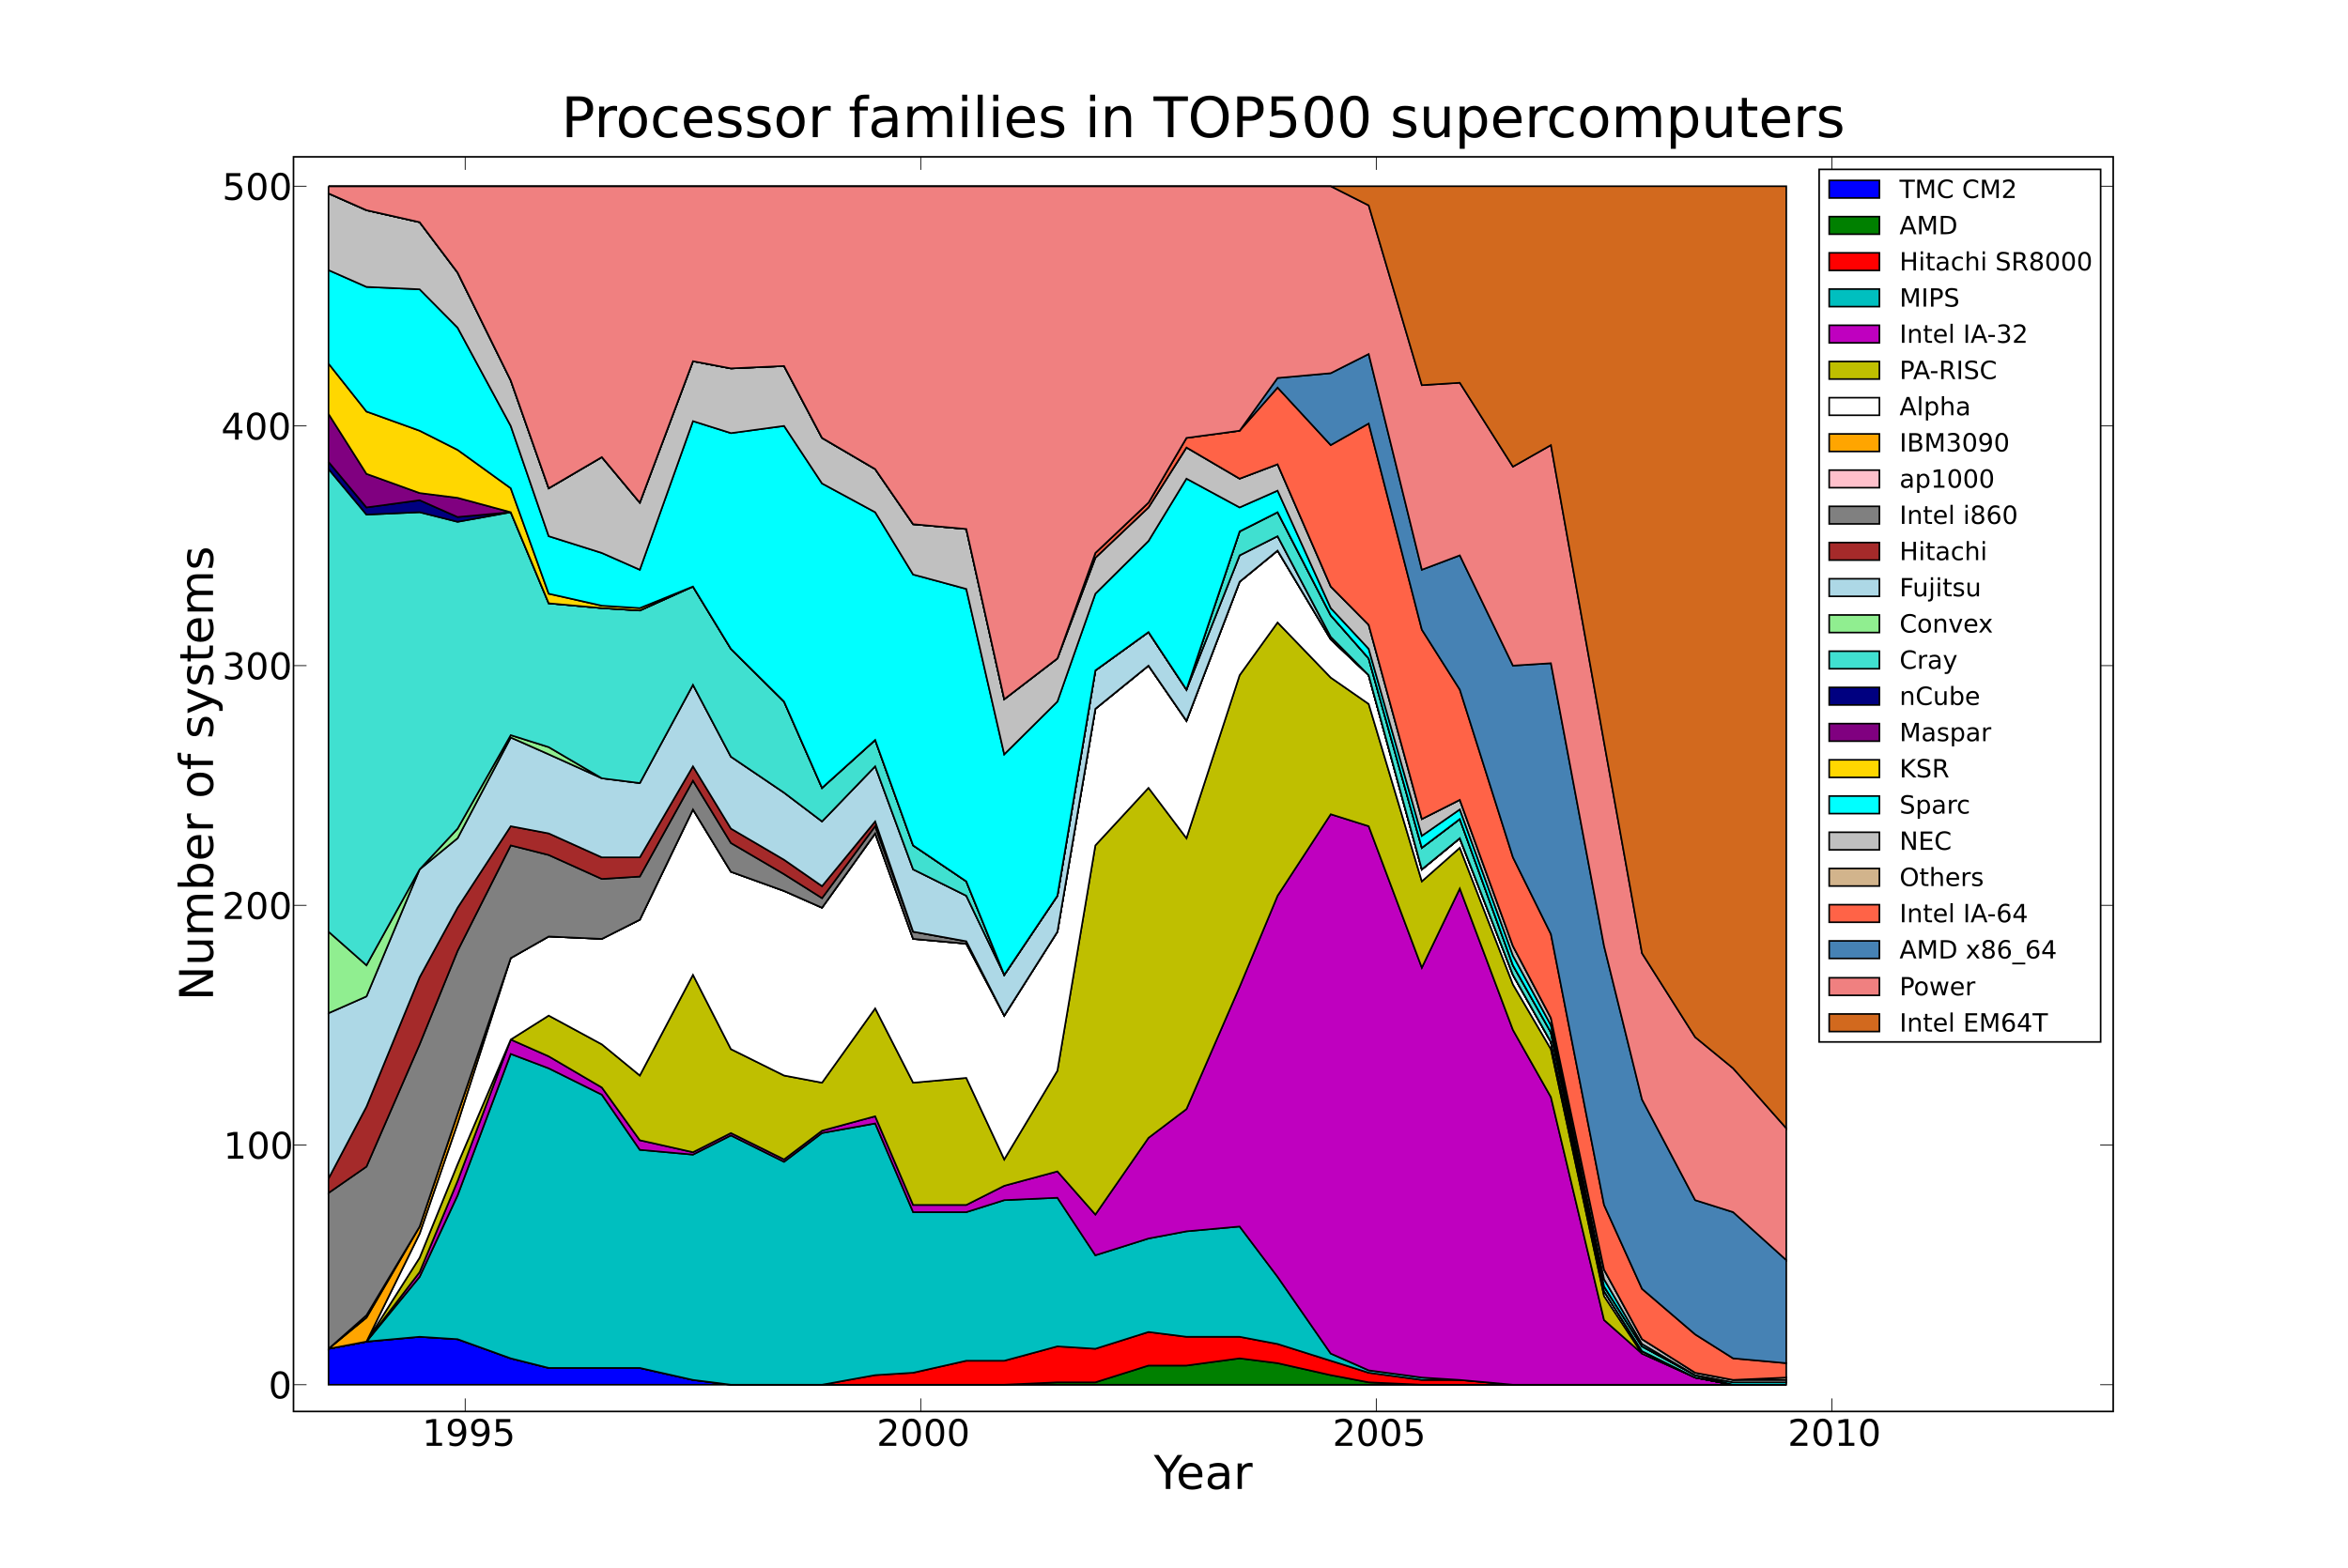 <?xml version="1.0" standalone="no"?>
<!DOCTYPE svg PUBLIC "-//W3C//DTD SVG 1.1//EN"
  "http://www.w3.org/Graphics/SVG/1.1/DTD/svg11.dtd">
<!-- Created with matplotlib (http://matplotlib.sourceforge.net/) -->
<svg width="1440pt" height="962pt" viewBox="0 0 1440 962"
   xmlns="http://www.w3.org/2000/svg"
   xmlns:xlink="http://www.w3.org/1999/xlink"
   version="1.1"
   id="svg1">
<rect x="0" y="0" width="1440" height="962" fill="#333333" stroke="none"/>
<g id="figure1">
<path style="fill: #ffffff; stroke: #ffffff; stroke-width: 1; stroke-linejoin: miter; stroke-linecap: square;  opacity: 1"  d="M0 962.1L1440 962.1L1440 0
L0 0L0 962.1"/>
<g id="axes1">
<path style="fill: #ffffff; opacity: 1"  d="M180 865.89L1296 865.89L1296 96.21
L180 96.21L180 865.89"/>
<g id="PolyCollection1">
<defs>
<path id="coll0_0_0463e1b6d5fb192606749ccb9d4fadf2" d="M201.478 -134.673L201.478 -112.616L224.76 -112.616
L257.355 -112.616L280.637 -112.616L313.232 -112.616
L336.514 -112.616L369.108 -112.616L392.39 -112.616
L424.985 -112.616L448.267 -112.616L480.862 -112.616
L504.144 -112.616L536.738 -112.616L560.02 -112.616
L592.615 -112.616L615.897 -112.616L648.492 -112.616
L671.774 -112.616L704.368 -112.616L727.65 -112.616
L760.245 -112.616L783.527 -112.616L816.122 -112.616
L839.404 -112.616L871.998 -112.616L895.28 -112.616
L927.875 -112.616L951.157 -112.616L983.752 -112.616
L1007.033 -112.616L1039.628 -112.616L1062.91 -112.616
L1095.505 -112.616L1095.505 -112.616L1095.505 -112.616
L1062.91 -112.616L1039.628 -112.616L1007.033 -112.616
L983.752 -112.616L951.157 -112.616L927.875 -112.616
L895.28 -112.616L871.998 -112.616L839.404 -112.616
L816.122 -112.616L783.527 -112.616L760.245 -112.616
L727.65 -112.616L704.368 -112.616L671.774 -112.616
L648.492 -112.616L615.897 -112.616L592.615 -112.616
L560.02 -112.616L536.738 -112.616L504.144 -112.616
L480.862 -112.616L448.267 -112.616L424.985 -115.557
L392.39 -122.909L369.108 -122.909L336.514 -122.909
L313.232 -128.791L280.637 -140.555L257.355 -142.025
L224.76 -139.084L201.478 -134.673"/>
</defs>
<defs>
  <clipPath id="pd0ed1ccc8924c09227d5601d5ab95cde">
<rect x="180" y="96.21" width="1116" height="769.68"/>
  </clipPath>
</defs><g clip-path="url(#pd0ed1ccc8924c09227d5601d5ab95cde)"><use style="fill: #0000ff; stroke: #000000; stroke-width: 1; stroke-linejoin: miter; stroke-linecap: butt;  opacity: 1" xlink:href="#coll0_0_0463e1b6d5fb192606749ccb9d4fadf2" x="0" y="962.1"/>
</g></g>
<g id="PolyCollection2">
<defs>
<path id="coll1_0_a0b5ddf0e39628877bd0f25b5388940d" d="M201.478 -134.673L201.478 -134.673L224.76 -139.084
L257.355 -142.025L280.637 -140.555L313.232 -128.791
L336.514 -122.909L369.108 -122.909L392.39 -122.909
L424.985 -115.557L448.267 -112.616L480.862 -112.616
L504.144 -112.616L536.738 -112.616L560.02 -112.616
L592.615 -112.616L615.897 -112.616L648.492 -112.616
L671.774 -112.616L704.368 -112.616L727.65 -112.616
L760.245 -112.616L783.527 -112.616L816.122 -112.616
L839.404 -112.616L871.998 -112.616L895.28 -112.616
L927.875 -112.616L951.157 -112.616L983.752 -112.616
L1007.033 -112.616L1039.628 -112.616L1062.91 -112.616
L1095.505 -112.616L1095.505 -112.616L1095.505 -112.616
L1062.91 -112.616L1039.628 -112.616L1007.033 -112.616
L983.752 -112.616L951.157 -112.616L927.875 -112.616
L895.28 -112.616L871.998 -112.616L839.404 -114.086
L816.122 -118.498L783.527 -125.85L760.245 -128.791
L727.65 -124.379L704.368 -124.379L671.774 -114.086
L648.492 -114.086L615.897 -112.616L592.615 -112.616
L560.02 -112.616L536.738 -112.616L504.144 -112.616
L480.862 -112.616L448.267 -112.616L424.985 -115.557
L392.39 -122.909L369.108 -122.909L336.514 -122.909
L313.232 -128.791L280.637 -140.555L257.355 -142.025
L224.76 -139.084L201.478 -134.673"/>
</defs>
<g clip-path="url(#pd0ed1ccc8924c09227d5601d5ab95cde)"><use style="fill: #008000; stroke: #000000; stroke-width: 1; stroke-linejoin: miter; stroke-linecap: butt;  opacity: 1" xlink:href="#coll1_0_a0b5ddf0e39628877bd0f25b5388940d" x="0" y="962.1"/>
</g></g>
<g id="PolyCollection3">
<defs>
<path id="coll2_0_5754719434284b91f6139c64a7e0a893" d="M201.478 -134.673L201.478 -134.673L224.76 -139.084
L257.355 -142.025L280.637 -140.555L313.232 -128.791
L336.514 -122.909L369.108 -122.909L392.39 -122.909
L424.985 -115.557L448.267 -112.616L480.862 -112.616
L504.144 -112.616L536.738 -112.616L560.02 -112.616
L592.615 -112.616L615.897 -112.616L648.492 -114.086
L671.774 -114.086L704.368 -124.379L727.65 -124.379
L760.245 -128.791L783.527 -125.85L816.122 -118.498
L839.404 -114.086L871.998 -112.616L895.28 -112.616
L927.875 -112.616L951.157 -112.616L983.752 -112.616
L1007.033 -112.616L1039.628 -112.616L1062.91 -112.616
L1095.505 -112.616L1095.505 -112.616L1095.505 -112.616
L1062.91 -112.616L1039.628 -112.616L1007.033 -112.616
L983.752 -112.616L951.157 -112.616L927.875 -112.616
L895.28 -115.557L871.998 -115.557L839.404 -119.968
L816.122 -127.32L783.527 -137.614L760.245 -142.025
L727.65 -142.025L704.368 -144.966L671.774 -134.673
L648.492 -136.143L615.897 -127.32L592.615 -127.32
L560.02 -119.968L536.738 -118.498L504.144 -112.616
L480.862 -112.616L448.267 -112.616L424.985 -115.557
L392.39 -122.909L369.108 -122.909L336.514 -122.909
L313.232 -128.791L280.637 -140.555L257.355 -142.025
L224.76 -139.084L201.478 -134.673"/>
</defs>
<g clip-path="url(#pd0ed1ccc8924c09227d5601d5ab95cde)"><use style="fill: #ff0000; stroke: #000000; stroke-width: 1; stroke-linejoin: miter; stroke-linecap: butt;  opacity: 1" xlink:href="#coll2_0_5754719434284b91f6139c64a7e0a893" x="0" y="962.1"/>
</g></g>
<g id="PolyCollection4">
<defs>
<path id="coll3_0_4d74461e1aa65639be8a12ff09120623" d="M201.478 -134.673L201.478 -134.673L224.76 -139.084
L257.355 -142.025L280.637 -140.555L313.232 -128.791
L336.514 -122.909L369.108 -122.909L392.39 -122.909
L424.985 -115.557L448.267 -112.616L480.862 -112.616
L504.144 -112.616L536.738 -118.498L560.02 -119.968
L592.615 -127.32L615.897 -127.32L648.492 -136.143
L671.774 -134.673L704.368 -144.966L727.65 -142.025
L760.245 -142.025L783.527 -137.614L816.122 -127.32
L839.404 -119.968L871.998 -115.557L895.28 -115.557
L927.875 -112.616L951.157 -112.616L983.752 -112.616
L1007.033 -112.616L1039.628 -112.616L1062.91 -112.616
L1095.505 -112.616L1095.505 -112.616L1095.505 -112.616
L1062.91 -112.616L1039.628 -112.616L1007.033 -112.616
L983.752 -112.616L951.157 -112.616L927.875 -112.616
L895.28 -115.557L871.998 -117.027L839.404 -121.438
L816.122 -131.732L783.527 -178.788L760.245 -209.668
L727.65 -206.727L704.368 -202.315L671.774 -192.022
L648.492 -227.314L615.897 -225.843L592.615 -218.491
L560.02 -218.491L536.738 -272.899L504.144 -267.017
L480.862 -249.371L448.267 -265.546L424.985 -253.783
L392.39 -256.723L369.108 -290.545L336.514 -306.72
L313.232 -315.543L280.637 -228.784L257.355 -178.788
L224.76 -139.084L201.478 -134.673"/>
</defs>
<g clip-path="url(#pd0ed1ccc8924c09227d5601d5ab95cde)"><use style="fill: #00bfbf; stroke: #000000; stroke-width: 1; stroke-linejoin: miter; stroke-linecap: butt;  opacity: 1" xlink:href="#coll3_0_4d74461e1aa65639be8a12ff09120623" x="0" y="962.1"/>
</g></g>
<g id="PolyCollection5">
<defs>
<path id="coll4_0_149d834601217f1c56f124510688b04a" d="M201.478 -134.673L201.478 -134.673L224.76 -139.084
L257.355 -178.788L280.637 -228.784L313.232 -315.543
L336.514 -306.72L369.108 -290.545L392.39 -256.723
L424.985 -253.783L448.267 -265.546L480.862 -249.371
L504.144 -267.017L536.738 -272.899L560.02 -218.491
L592.615 -218.491L615.897 -225.843L648.492 -227.314
L671.774 -192.022L704.368 -202.315L727.65 -206.727
L760.245 -209.668L783.527 -178.788L816.122 -131.732
L839.404 -121.438L871.998 -117.027L895.28 -115.557
L927.875 -112.616L951.157 -112.616L983.752 -112.616
L1007.033 -112.616L1039.628 -112.616L1062.91 -112.616
L1095.505 -112.616L1095.505 -112.616L1095.505 -112.616
L1062.91 -112.616L1039.628 -117.027L1007.033 -131.732
L983.752 -152.319L951.157 -289.074L927.875 -330.248
L895.28 -417.007L871.998 -368.481L839.404 -455.24
L816.122 -462.592L783.527 -412.595L760.245 -356.717
L727.65 -281.722L704.368 -264.076L671.774 -217.02
L648.492 -243.489L615.897 -234.666L592.615 -222.902
L560.02 -222.902L536.738 -277.31L504.144 -268.487
L480.862 -250.842L448.267 -267.017L424.985 -255.253
L392.39 -262.605L369.108 -294.956L336.514 -314.073
L313.232 -324.366L280.637 -237.607L257.355 -181.729
L224.76 -139.084L201.478 -134.673"/>
</defs>
<g clip-path="url(#pd0ed1ccc8924c09227d5601d5ab95cde)"><use style="fill: #bf00bf; stroke: #000000; stroke-width: 1; stroke-linejoin: miter; stroke-linecap: butt;  opacity: 1" xlink:href="#coll4_0_149d834601217f1c56f124510688b04a" x="0" y="962.1"/>
</g></g>
<g id="PolyCollection6">
<defs>
<path id="coll5_0_830860627841d805bb8333e995a90a89" d="M201.478 -134.673L201.478 -134.673L224.76 -139.084
L257.355 -181.729L280.637 -237.607L313.232 -324.366
L336.514 -314.073L369.108 -294.956L392.39 -262.605
L424.985 -255.253L448.267 -267.017L480.862 -250.842
L504.144 -268.487L536.738 -277.31L560.02 -222.902
L592.615 -222.902L615.897 -234.666L648.492 -243.489
L671.774 -217.02L704.368 -264.076L727.65 -281.722
L760.245 -356.717L783.527 -412.595L816.122 -462.592
L839.404 -455.24L871.998 -368.481L895.28 -417.007
L927.875 -330.248L951.157 -289.074L983.752 -152.319
L1007.033 -131.732L1039.628 -117.027L1062.91 -112.616
L1095.505 -112.616L1095.505 -112.616L1095.505 -112.616
L1062.91 -112.616L1039.628 -117.027L1007.033 -131.732
L983.752 -167.024L951.157 -318.484L927.875 -358.187
L895.28 -442.005L871.998 -421.418L839.404 -530.234
L816.122 -546.41L783.527 -580.231L760.245 -547.88
L727.65 -447.887L704.368 -478.767L671.774 -443.476
L648.492 -305.25L615.897 -250.842L592.615 -300.838
L560.02 -297.897L536.738 -343.482L504.144 -297.897
L480.862 -302.309L448.267 -318.484L424.985 -364.069
L392.39 -302.309L369.108 -321.425L336.514 -339.071
L313.232 -324.366L280.637 -247.901L257.355 -190.551
L224.76 -139.084L201.478 -134.673"/>
</defs>
<g clip-path="url(#pd0ed1ccc8924c09227d5601d5ab95cde)"><use style="fill: #bfbf00; stroke: #000000; stroke-width: 1; stroke-linejoin: miter; stroke-linecap: butt;  opacity: 1" xlink:href="#coll5_0_830860627841d805bb8333e995a90a89" x="0" y="962.1"/>
</g></g>
<g id="PolyCollection7">
<defs>
<path id="coll6_0_ab2fe8088ae37f4e80ab065cdc493c88" d="M201.478 -134.673L201.478 -134.673L224.76 -139.084
L257.355 -190.551L280.637 -247.901L313.232 -324.366
L336.514 -339.071L369.108 -321.425L392.39 -302.309
L424.985 -364.069L448.267 -318.484L480.862 -302.309
L504.144 -297.897L536.738 -343.482L560.02 -297.897
L592.615 -300.838L615.897 -250.842L648.492 -305.25
L671.774 -443.476L704.368 -478.767L727.65 -447.887
L760.245 -547.88L783.527 -580.231L816.122 -546.41
L839.404 -530.234L871.998 -421.418L895.28 -442.005
L927.875 -358.187L951.157 -318.484L983.752 -167.024
L1007.033 -131.732L1039.628 -117.027L1062.91 -112.616
L1095.505 -112.616L1095.505 -112.616L1095.505 -112.616
L1062.91 -112.616L1039.628 -117.027L1007.033 -133.202
L983.752 -169.965L951.157 -322.895L927.875 -364.069
L895.28 -447.887L871.998 -428.771L839.404 -547.88
L816.122 -569.938L783.527 -624.346L760.245 -605.229
L727.65 -519.941L704.368 -553.762L671.774 -527.293
L648.492 -390.538L615.897 -339.071L592.615 -383.186
L560.02 -386.127L536.738 -450.828L504.144 -405.243
L480.862 -415.536L448.267 -427.3L424.985 -465.533
L392.39 -397.89L369.108 -386.127L336.514 -387.597
L313.232 -374.363L280.637 -272.899L257.355 -205.256
L224.76 -139.084L201.478 -134.673"/>
</defs>
<g clip-path="url(#pd0ed1ccc8924c09227d5601d5ab95cde)"><use style="fill: #ffffff; stroke: #000000; stroke-width: 1; stroke-linejoin: miter; stroke-linecap: butt;  opacity: 1" xlink:href="#coll6_0_ab2fe8088ae37f4e80ab065cdc493c88" x="0" y="962.1"/>
</g></g>
<g id="PolyCollection8">
<defs>
<path id="coll7_0_c34512519da891def480b02b74800a10" d="M201.478 -134.673L201.478 -134.673L224.76 -139.084
L257.355 -205.256L280.637 -272.899L313.232 -374.363
L336.514 -387.597L369.108 -386.127L392.39 -397.89
L424.985 -465.533L448.267 -427.3L480.862 -415.536
L504.144 -405.243L536.738 -450.828L560.02 -386.127
L592.615 -383.186L615.897 -339.071L648.492 -390.538
L671.774 -527.293L704.368 -553.762L727.65 -519.941
L760.245 -605.229L783.527 -624.346L816.122 -569.938
L839.404 -547.88L871.998 -428.771L895.28 -447.887
L927.875 -364.069L951.157 -322.895L983.752 -169.965
L1007.033 -133.202L1039.628 -117.027L1062.91 -112.616
L1095.505 -112.616L1095.505 -112.616L1095.505 -112.616
L1062.91 -112.616L1039.628 -117.027L1007.033 -133.202
L983.752 -169.965L951.157 -322.895L927.875 -364.069
L895.28 -447.887L871.998 -428.771L839.404 -547.88
L816.122 -569.938L783.527 -624.346L760.245 -605.229
L727.65 -519.941L704.368 -553.762L671.774 -527.293
L648.492 -390.538L615.897 -339.071L592.615 -383.186
L560.02 -386.127L536.738 -450.828L504.144 -405.243
L480.862 -415.536L448.267 -427.3L424.985 -465.533
L392.39 -397.89L369.108 -386.127L336.514 -387.597
L313.232 -374.363L280.637 -278.781L257.355 -209.668
L224.76 -153.789L201.478 -134.673"/>
</defs>
<g clip-path="url(#pd0ed1ccc8924c09227d5601d5ab95cde)"><use style="fill: #ffa500; stroke: #000000; stroke-width: 1; stroke-linejoin: miter; stroke-linecap: butt;  opacity: 1" xlink:href="#coll7_0_c34512519da891def480b02b74800a10" x="0" y="962.1"/>
</g></g>
<g id="PolyCollection9">
<defs>
<path id="coll8_0_96f3a9bb197d01112a5bee4a8e1498e8" d="M201.478 -134.673L201.478 -134.673L224.76 -153.789
L257.355 -209.668L280.637 -278.781L313.232 -374.363
L336.514 -387.597L369.108 -386.127L392.39 -397.89
L424.985 -465.533L448.267 -427.3L480.862 -415.536
L504.144 -405.243L536.738 -450.828L560.02 -386.127
L592.615 -383.186L615.897 -339.071L648.492 -390.538
L671.774 -527.293L704.368 -553.762L727.65 -519.941
L760.245 -605.229L783.527 -624.346L816.122 -569.938
L839.404 -547.88L871.998 -428.771L895.28 -447.887
L927.875 -364.069L951.157 -322.895L983.752 -169.965
L1007.033 -133.202L1039.628 -117.027L1062.91 -112.616
L1095.505 -112.616L1095.505 -112.616L1095.505 -112.616
L1062.91 -112.616L1039.628 -117.027L1007.033 -133.202
L983.752 -169.965L951.157 -322.895L927.875 -364.069
L895.28 -447.887L871.998 -428.771L839.404 -547.88
L816.122 -569.938L783.527 -624.346L760.245 -605.229
L727.65 -519.941L704.368 -553.762L671.774 -527.293
L648.492 -390.538L615.897 -339.071L592.615 -383.186
L560.02 -386.127L536.738 -450.828L504.144 -405.243
L480.862 -415.536L448.267 -427.3L424.985 -465.533
L392.39 -397.89L369.108 -386.127L336.514 -387.597
L313.232 -374.363L280.637 -278.781L257.355 -209.668
L224.76 -155.26L201.478 -134.673"/>
</defs>
<g clip-path="url(#pd0ed1ccc8924c09227d5601d5ab95cde)"><use style="fill: #ffc0cb; stroke: #000000; stroke-width: 1; stroke-linejoin: miter; stroke-linecap: butt;  opacity: 1" xlink:href="#coll8_0_96f3a9bb197d01112a5bee4a8e1498e8" x="0" y="962.1"/>
</g></g>
<g id="PolyCollection10">
<defs>
<path id="coll9_0_6bcb97a5c492c6e4cb5e4caa888d3e2b" d="M201.478 -230.255L201.478 -134.673L224.76 -155.26
L257.355 -209.668L280.637 -278.781L313.232 -374.363
L336.514 -387.597L369.108 -386.127L392.39 -397.89
L424.985 -465.533L448.267 -427.3L480.862 -415.536
L504.144 -405.243L536.738 -450.828L560.02 -386.127
L592.615 -383.186L615.897 -339.071L648.492 -390.538
L671.774 -527.293L704.368 -553.762L727.65 -519.941
L760.245 -605.229L783.527 -624.346L816.122 -569.938
L839.404 -547.88L871.998 -428.771L895.28 -447.887
L927.875 -364.069L951.157 -322.895L983.752 -169.965
L1007.033 -133.202L1039.628 -117.027L1062.91 -112.616
L1095.505 -112.616L1095.505 -112.616L1095.505 -112.616
L1062.91 -112.616L1039.628 -117.027L1007.033 -133.202
L983.752 -169.965L951.157 -322.895L927.875 -364.069
L895.28 -447.887L871.998 -428.771L839.404 -547.88
L816.122 -569.938L783.527 -624.346L760.245 -605.229
L727.65 -519.941L704.368 -553.762L671.774 -527.293
L648.492 -390.538L615.897 -339.071L592.615 -384.656
L560.02 -390.538L536.738 -455.24L504.144 -411.125
L480.862 -425.83L448.267 -444.946L424.985 -483.179
L392.39 -424.359L369.108 -422.889L336.514 -437.594
L313.232 -443.476L280.637 -378.774L257.355 -321.425
L224.76 -246.43L201.478 -230.255"/>
</defs>
<g clip-path="url(#pd0ed1ccc8924c09227d5601d5ab95cde)"><use style="fill: #808080; stroke: #000000; stroke-width: 1; stroke-linejoin: miter; stroke-linecap: butt;  opacity: 1" xlink:href="#coll9_0_6bcb97a5c492c6e4cb5e4caa888d3e2b" x="0" y="962.1"/>
</g></g>
<g id="PolyCollection11">
<defs>
<path id="colla_0_a9fc847cc6e169f00976f86a32cc0c8d" d="M201.478 -239.078L201.478 -230.255L224.76 -246.43
L257.355 -321.425L280.637 -378.774L313.232 -443.476
L336.514 -437.594L369.108 -422.889L392.39 -424.359
L424.985 -483.179L448.267 -444.946L480.862 -425.83
L504.144 -411.125L536.738 -455.24L560.02 -390.538
L592.615 -384.656L615.897 -339.071L648.492 -390.538
L671.774 -527.293L704.368 -553.762L727.65 -519.941
L760.245 -605.229L783.527 -624.346L816.122 -569.938
L839.404 -547.88L871.998 -428.771L895.28 -447.887
L927.875 -364.069L951.157 -322.895L983.752 -169.965
L1007.033 -133.202L1039.628 -117.027L1062.91 -112.616
L1095.505 -112.616L1095.505 -112.616L1095.505 -112.616
L1062.91 -112.616L1039.628 -117.027L1007.033 -133.202
L983.752 -169.965L951.157 -322.895L927.875 -364.069
L895.28 -447.887L871.998 -428.771L839.404 -547.88
L816.122 -569.938L783.527 -624.346L760.245 -605.229
L727.65 -519.941L704.368 -553.762L671.774 -527.293
L648.492 -390.538L615.897 -339.071L592.615 -384.656
L560.02 -390.538L536.738 -458.18L504.144 -418.477
L480.862 -434.653L448.267 -453.769L424.985 -492.002
L392.39 -436.123L369.108 -436.123L336.514 -450.828
L313.232 -455.24L280.637 -405.243L257.355 -362.599
L224.76 -283.192L201.478 -239.078"/>
</defs>
<g clip-path="url(#pd0ed1ccc8924c09227d5601d5ab95cde)"><use style="fill: #a52a2a; stroke: #000000; stroke-width: 1; stroke-linejoin: miter; stroke-linecap: butt;  opacity: 1" xlink:href="#colla_0_a9fc847cc6e169f00976f86a32cc0c8d" x="0" y="962.1"/>
</g></g>
<g id="PolyCollection12">
<defs>
<path id="collb_0_c9b03e34333c0260a79faa840e6ab587" d="M201.478 -340.541L201.478 -239.078L224.76 -283.192
L257.355 -362.599L280.637 -405.243L313.232 -455.24
L336.514 -450.828L369.108 -436.123L392.39 -436.123
L424.985 -492.002L448.267 -453.769L480.862 -434.653
L504.144 -418.477L536.738 -458.18L560.02 -390.538
L592.615 -384.656L615.897 -339.071L648.492 -390.538
L671.774 -527.293L704.368 -553.762L727.65 -519.941
L760.245 -605.229L783.527 -624.346L816.122 -569.938
L839.404 -547.88L871.998 -428.771L895.28 -447.887
L927.875 -364.069L951.157 -322.895L983.752 -169.965
L1007.033 -133.202L1039.628 -117.027L1062.91 -112.616
L1095.505 -112.616L1095.505 -112.616L1095.505 -112.616
L1062.91 -112.616L1039.628 -117.027L1007.033 -133.202
L983.752 -169.965L951.157 -322.895L927.875 -364.069
L895.28 -447.887L871.998 -428.771L839.404 -547.88
L816.122 -571.408L783.527 -633.169L760.245 -621.405
L727.65 -539.057L704.368 -574.349L671.774 -550.821
L648.492 -412.595L615.897 -364.069L592.615 -412.595
L560.02 -428.771L536.738 -492.002L504.144 -458.18
L480.862 -475.826L448.267 -497.884L424.985 -541.998
L392.39 -481.708L369.108 -484.649L336.514 -499.354
L313.232 -509.648L280.637 -447.887L257.355 -428.771
L224.76 -350.835L201.478 -340.541"/>
</defs>
<g clip-path="url(#pd0ed1ccc8924c09227d5601d5ab95cde)"><use style="fill: #add8e6; stroke: #000000; stroke-width: 1; stroke-linejoin: miter; stroke-linecap: butt;  opacity: 1" xlink:href="#collb_0_c9b03e34333c0260a79faa840e6ab587" x="0" y="962.1"/>
</g></g>
<g id="PolyCollection13">
<defs>
<path id="collc_0_ba333c68b8fa6c9475ec4fb606ff7e4a" d="M201.478 -390.538L201.478 -340.541L224.76 -350.835
L257.355 -428.771L280.637 -447.887L313.232 -509.648
L336.514 -499.354L369.108 -484.649L392.39 -481.708
L424.985 -541.998L448.267 -497.884L480.862 -475.826
L504.144 -458.18L536.738 -492.002L560.02 -428.771
L592.615 -412.595L615.897 -364.069L648.492 -412.595
L671.774 -550.821L704.368 -574.349L727.65 -539.057
L760.245 -621.405L783.527 -633.169L816.122 -571.408
L839.404 -547.88L871.998 -428.771L895.28 -447.887
L927.875 -364.069L951.157 -322.895L983.752 -169.965
L1007.033 -133.202L1039.628 -117.027L1062.91 -112.616
L1095.505 -112.616L1095.505 -112.616L1095.505 -112.616
L1062.91 -112.616L1039.628 -117.027L1007.033 -133.202
L983.752 -169.965L951.157 -322.895L927.875 -364.069
L895.28 -447.887L871.998 -428.771L839.404 -547.88
L816.122 -571.408L783.527 -633.169L760.245 -621.405
L727.65 -539.057L704.368 -574.349L671.774 -550.821
L648.492 -412.595L615.897 -364.069L592.615 -412.595
L560.02 -428.771L536.738 -492.002L504.144 -458.18
L480.862 -475.826L448.267 -497.884L424.985 -541.998
L392.39 -481.708L369.108 -484.649L336.514 -503.766
L313.232 -511.118L280.637 -453.769L257.355 -428.771
L224.76 -369.951L201.478 -390.538"/>
</defs>
<g clip-path="url(#pd0ed1ccc8924c09227d5601d5ab95cde)"><use style="fill: #90ee90; stroke: #000000; stroke-width: 1; stroke-linejoin: miter; stroke-linecap: butt;  opacity: 1" xlink:href="#collc_0_ba333c68b8fa6c9475ec4fb606ff7e4a" x="0" y="962.1"/>
</g></g>
<g id="PolyCollection14">
<defs>
<path id="colld_0_9afcc82cdd2515d7102b20e2f2de479e" d="M201.478 -674.342L201.478 -390.538L224.76 -369.951
L257.355 -428.771L280.637 -453.769L313.232 -511.118
L336.514 -503.766L369.108 -484.649L392.39 -481.708
L424.985 -541.998L448.267 -497.884L480.862 -475.826
L504.144 -458.18L536.738 -492.002L560.02 -428.771
L592.615 -412.595L615.897 -364.069L648.492 -412.595
L671.774 -550.821L704.368 -574.349L727.65 -539.057
L760.245 -621.405L783.527 -633.169L816.122 -571.408
L839.404 -547.88L871.998 -428.771L895.28 -447.887
L927.875 -364.069L951.157 -322.895L983.752 -169.965
L1007.033 -133.202L1039.628 -117.027L1062.91 -112.616
L1095.505 -112.616L1095.505 -112.616L1095.505 -112.616
L1062.91 -112.616L1039.628 -118.498L1007.033 -136.143
L983.752 -172.906L951.157 -328.777L927.875 -369.951
L895.28 -459.651L871.998 -442.005L839.404 -558.174
L816.122 -584.643L783.527 -647.874L760.245 -636.11
L727.65 -539.057L704.368 -574.349L671.774 -550.821
L648.492 -412.595L615.897 -364.069L592.615 -421.418
L560.02 -443.476L536.738 -508.177L504.144 -478.767
L480.862 -531.705L448.267 -564.056L424.985 -602.288
L392.39 -587.584L369.108 -589.054L336.514 -591.995
L313.232 -647.874L280.637 -641.992L257.355 -647.874
L224.76 -646.403L201.478 -674.342"/>
</defs>
<g clip-path="url(#pd0ed1ccc8924c09227d5601d5ab95cde)"><use style="fill: #40e0d0; stroke: #000000; stroke-width: 1; stroke-linejoin: miter; stroke-linecap: butt;  opacity: 1" xlink:href="#colld_0_9afcc82cdd2515d7102b20e2f2de479e" x="0" y="962.1"/>
</g></g>
<g id="PolyCollection15">
<defs>
<path id="colle_0_1b46c47839e22b16e90282c305233fa1" d="M201.478 -678.754L201.478 -674.342L224.76 -646.403
L257.355 -647.874L280.637 -641.992L313.232 -647.874
L336.514 -591.995L369.108 -589.054L392.39 -587.584
L424.985 -602.288L448.267 -564.056L480.862 -531.705
L504.144 -478.767L536.738 -508.177L560.02 -443.476
L592.615 -421.418L615.897 -364.069L648.492 -412.595
L671.774 -550.821L704.368 -574.349L727.65 -539.057
L760.245 -636.11L783.527 -647.874L816.122 -584.643
L839.404 -558.174L871.998 -442.005L895.28 -459.651
L927.875 -369.951L951.157 -328.777L983.752 -172.906
L1007.033 -136.143L1039.628 -118.498L1062.91 -112.616
L1095.505 -112.616L1095.505 -112.616L1095.505 -112.616
L1062.91 -112.616L1039.628 -118.498L1007.033 -136.143
L983.752 -172.906L951.157 -328.777L927.875 -369.951
L895.28 -459.651L871.998 -442.005L839.404 -558.174
L816.122 -584.643L783.527 -647.874L760.245 -636.11
L727.65 -539.057L704.368 -574.349L671.774 -550.821
L648.492 -412.595L615.897 -364.069L592.615 -421.418
L560.02 -443.476L536.738 -508.177L504.144 -478.767
L480.862 -531.705L448.267 -564.056L424.985 -602.288
L392.39 -587.584L369.108 -589.054L336.514 -591.995
L313.232 -647.874L280.637 -644.933L257.355 -655.226
L224.76 -650.815L201.478 -678.754"/>
</defs>
<g clip-path="url(#pd0ed1ccc8924c09227d5601d5ab95cde)"><use style="fill: #000080; stroke: #000000; stroke-width: 1; stroke-linejoin: miter; stroke-linecap: butt;  opacity: 1" xlink:href="#colle_0_1b46c47839e22b16e90282c305233fa1" x="0" y="962.1"/>
</g></g>
<g id="PolyCollection16">
<defs>
<path id="collf_0_26d6ad5117fcf0dc945cab7df2a1b814" d="M201.478 -708.164L201.478 -678.754L224.76 -650.815
L257.355 -655.226L280.637 -644.933L313.232 -647.874
L336.514 -591.995L369.108 -589.054L392.39 -587.584
L424.985 -602.288L448.267 -564.056L480.862 -531.705
L504.144 -478.767L536.738 -508.177L560.02 -443.476
L592.615 -421.418L615.897 -364.069L648.492 -412.595
L671.774 -550.821L704.368 -574.349L727.65 -539.057
L760.245 -636.11L783.527 -647.874L816.122 -584.643
L839.404 -558.174L871.998 -442.005L895.28 -459.651
L927.875 -369.951L951.157 -328.777L983.752 -172.906
L1007.033 -136.143L1039.628 -118.498L1062.91 -112.616
L1095.505 -112.616L1095.505 -112.616L1095.505 -112.616
L1062.91 -112.616L1039.628 -118.498L1007.033 -136.143
L983.752 -172.906L951.157 -328.777L927.875 -369.951
L895.28 -459.651L871.998 -442.005L839.404 -558.174
L816.122 -584.643L783.527 -647.874L760.245 -636.11
L727.65 -539.057L704.368 -574.349L671.774 -550.821
L648.492 -412.595L615.897 -364.069L592.615 -421.418
L560.02 -443.476L536.738 -508.177L504.144 -478.767
L480.862 -531.705L448.267 -564.056L424.985 -602.288
L392.39 -587.584L369.108 -589.054L336.514 -591.995
L313.232 -647.874L280.637 -656.697L257.355 -659.638
L224.76 -671.401L201.478 -708.164"/>
</defs>
<g clip-path="url(#pd0ed1ccc8924c09227d5601d5ab95cde)"><use style="fill: #800080; stroke: #000000; stroke-width: 1; stroke-linejoin: miter; stroke-linecap: butt;  opacity: 1" xlink:href="#collf_0_26d6ad5117fcf0dc945cab7df2a1b814" x="0" y="962.1"/>
</g></g>
<g id="PolyCollection17">
<defs>
<path id="coll10_0_ebd892b27cdc6876429e860c7bdbb972" d="M201.478 -739.044L201.478 -708.164L224.76 -671.401
L257.355 -659.638L280.637 -656.697L313.232 -647.874
L336.514 -591.995L369.108 -589.054L392.39 -587.584
L424.985 -602.288L448.267 -564.056L480.862 -531.705
L504.144 -478.767L536.738 -508.177L560.02 -443.476
L592.615 -421.418L615.897 -364.069L648.492 -412.595
L671.774 -550.821L704.368 -574.349L727.65 -539.057
L760.245 -636.11L783.527 -647.874L816.122 -584.643
L839.404 -558.174L871.998 -442.005L895.28 -459.651
L927.875 -369.951L951.157 -328.777L983.752 -172.906
L1007.033 -136.143L1039.628 -118.498L1062.91 -112.616
L1095.505 -112.616L1095.505 -112.616L1095.505 -112.616
L1062.91 -112.616L1039.628 -118.498L1007.033 -136.143
L983.752 -172.906L951.157 -328.777L927.875 -369.951
L895.28 -459.651L871.998 -442.005L839.404 -558.174
L816.122 -584.643L783.527 -647.874L760.245 -636.11
L727.65 -539.057L704.368 -574.349L671.774 -550.821
L648.492 -412.595L615.897 -364.069L592.615 -421.418
L560.02 -443.476L536.738 -508.177L504.144 -478.767
L480.862 -531.705L448.267 -564.056L424.985 -602.288
L392.39 -589.054L369.108 -590.525L336.514 -597.877
L313.232 -662.578L280.637 -686.106L257.355 -697.87
L224.76 -709.634L201.478 -739.044"/>
</defs>
<g clip-path="url(#pd0ed1ccc8924c09227d5601d5ab95cde)"><use style="fill: #ffd700; stroke: #000000; stroke-width: 1; stroke-linejoin: miter; stroke-linecap: butt;  opacity: 1" xlink:href="#coll10_0_ebd892b27cdc6876429e860c7bdbb972" x="0" y="962.1"/>
</g></g>
<g id="PolyCollection18">
<defs>
<path id="coll11_0_eff7e6baff979abd566ee31ccb079464" d="M201.478 -796.393L201.478 -739.044L224.76 -709.634
L257.355 -697.87L280.637 -686.106L313.232 -662.578
L336.514 -597.877L369.108 -590.525L392.39 -589.054
L424.985 -602.288L448.267 -564.056L480.862 -531.705
L504.144 -478.767L536.738 -508.177L560.02 -443.476
L592.615 -421.418L615.897 -364.069L648.492 -412.595
L671.774 -550.821L704.368 -574.349L727.65 -539.057
L760.245 -636.11L783.527 -647.874L816.122 -584.643
L839.404 -558.174L871.998 -442.005L895.28 -459.651
L927.875 -369.951L951.157 -328.777L983.752 -172.906
L1007.033 -136.143L1039.628 -118.498L1062.91 -112.616
L1095.505 -112.616L1095.505 -114.086L1095.505 -114.086
L1062.91 -114.086L1039.628 -118.498L1007.033 -137.614
L983.752 -177.317L951.157 -333.189L927.875 -375.833
L895.28 -465.533L871.998 -449.358L839.404 -564.056
L816.122 -589.054L783.527 -661.108L760.245 -650.815
L727.65 -668.46L704.368 -630.228L671.774 -597.877
L648.492 -531.705L615.897 -499.354L592.615 -600.818
L560.02 -609.641L536.738 -647.874L504.144 -665.519
L480.862 -700.811L448.267 -696.4L424.985 -703.752
L392.39 -612.582L369.108 -622.875L336.514 -633.169
L313.232 -700.811L280.637 -761.101L257.355 -784.629
L224.76 -786.1L201.478 -796.393"/>
</defs>
<g clip-path="url(#pd0ed1ccc8924c09227d5601d5ab95cde)"><use style="fill: #00ffff; stroke: #000000; stroke-width: 1; stroke-linejoin: miter; stroke-linecap: butt;  opacity: 1" xlink:href="#coll11_0_eff7e6baff979abd566ee31ccb079464" x="0" y="962.1"/>
</g></g>
<g id="PolyCollection19">
<defs>
<path id="coll12_0_50acc1ef3b2e7b6de5a38bcc72d93788" d="M201.478 -843.449L201.478 -796.393L224.76 -786.1
L257.355 -784.629L280.637 -761.101L313.232 -700.811
L336.514 -633.169L369.108 -622.875L392.39 -612.582
L424.985 -703.752L448.267 -696.4L480.862 -700.811
L504.144 -665.519L536.738 -647.874L560.02 -609.641
L592.615 -600.818L615.897 -499.354L648.492 -531.705
L671.774 -597.877L704.368 -630.228L727.65 -668.46
L760.245 -650.815L783.527 -661.108L816.122 -589.054
L839.404 -564.056L871.998 -449.358L895.28 -465.533
L927.875 -375.833L951.157 -333.189L983.752 -177.317
L1007.033 -137.614L1039.628 -118.498L1062.91 -114.086
L1095.505 -114.086L1095.505 -115.557L1095.505 -115.557
L1062.91 -115.557L1039.628 -119.968L1007.033 -140.555
L983.752 -183.199L951.157 -337.6L927.875 -381.715
L895.28 -471.415L871.998 -459.651L839.404 -578.761
L816.122 -602.288L783.527 -677.283L760.245 -668.46
L727.65 -687.577L704.368 -650.815L671.774 -619.934
L648.492 -558.174L615.897 -533.175L592.615 -637.58
L560.02 -640.521L536.738 -674.342L504.144 -693.459
L480.862 -737.573L448.267 -736.103L424.985 -740.514
L392.39 -653.756L369.108 -681.695L336.514 -662.578
L313.232 -728.75L280.637 -794.922L257.355 -825.803
L224.76 -833.155L201.478 -843.449"/>
</defs>
<g clip-path="url(#pd0ed1ccc8924c09227d5601d5ab95cde)"><use style="fill: #c0c0c0; stroke: #000000; stroke-width: 1; stroke-linejoin: miter; stroke-linecap: butt;  opacity: 1" xlink:href="#coll12_0_50acc1ef3b2e7b6de5a38bcc72d93788" x="0" y="962.1"/>
</g></g>
<g id="PolyCollection20">
<defs>
<path id="coll13_0_58a4f06959c95da510f1ccf01d4b091f" d="M201.478 -843.449L201.478 -843.449L224.76 -833.155
L257.355 -825.803L280.637 -794.922L313.232 -728.75
L336.514 -662.578L369.108 -681.695L392.39 -653.756
L424.985 -740.514L448.267 -736.103L480.862 -737.573
L504.144 -693.459L536.738 -674.342L560.02 -640.521
L592.615 -637.58L615.897 -533.175L648.492 -558.174
L671.774 -619.934L704.368 -650.815L727.65 -687.577
L760.245 -668.46L783.527 -677.283L816.122 -602.288
L839.404 -578.761L871.998 -459.651L895.28 -471.415
L927.875 -381.715L951.157 -337.6L983.752 -183.199
L1007.033 -140.555L1039.628 -119.968L1062.91 -115.557
L1095.505 -115.557L1095.505 -117.027L1095.505 -117.027
L1062.91 -115.557L1039.628 -119.968L1007.033 -140.555
L983.752 -183.199L951.157 -337.6L927.875 -381.715
L895.28 -471.415L871.998 -459.651L839.404 -578.761
L816.122 -602.288L783.527 -677.283L760.245 -668.46
L727.65 -687.577L704.368 -650.815L671.774 -619.934
L648.492 -558.174L615.897 -533.175L592.615 -637.58
L560.02 -640.521L536.738 -674.342L504.144 -693.459
L480.862 -737.573L448.267 -736.103L424.985 -740.514
L392.39 -653.756L369.108 -681.695L336.514 -662.578
L313.232 -728.75L280.637 -794.922L257.355 -825.803
L224.76 -833.155L201.478 -843.449"/>
</defs>
<g clip-path="url(#pd0ed1ccc8924c09227d5601d5ab95cde)"><use style="fill: #d2b48c; stroke: #000000; stroke-width: 1; stroke-linejoin: miter; stroke-linecap: butt;  opacity: 1" xlink:href="#coll13_0_58a4f06959c95da510f1ccf01d4b091f" x="0" y="962.1"/>
</g></g>
<g id="PolyCollection21">
<defs>
<path id="coll14_0_93f2720d3facd34ff16deba97efdf276" d="M201.478 -843.449L201.478 -843.449L224.76 -833.155
L257.355 -825.803L280.637 -794.922L313.232 -728.75
L336.514 -662.578L369.108 -681.695L392.39 -653.756
L424.985 -740.514L448.267 -736.103L480.862 -737.573
L504.144 -693.459L536.738 -674.342L560.02 -640.521
L592.615 -637.58L615.897 -533.175L648.492 -558.174
L671.774 -619.934L704.368 -650.815L727.65 -687.577
L760.245 -668.46L783.527 -677.283L816.122 -602.288
L839.404 -578.761L871.998 -459.651L895.28 -471.415
L927.875 -381.715L951.157 -337.6L983.752 -183.199
L1007.033 -140.555L1039.628 -119.968L1062.91 -115.557
L1095.505 -117.027L1095.505 -125.85L1095.505 -125.85
L1062.91 -128.791L1039.628 -143.496L1007.033 -171.435
L983.752 -222.902L951.157 -389.068L927.875 -436.123
L895.28 -539.057L871.998 -575.82L839.404 -702.282
L816.122 -689.047L783.527 -724.339L760.245 -697.87
L727.65 -693.459L704.368 -653.756L671.774 -622.875
L648.492 -558.174L615.897 -533.175L592.615 -637.58
L560.02 -640.521L536.738 -674.342L504.144 -693.459
L480.862 -737.573L448.267 -736.103L424.985 -740.514
L392.39 -653.756L369.108 -681.695L336.514 -662.578
L313.232 -728.75L280.637 -794.922L257.355 -825.803
L224.76 -833.155L201.478 -843.449"/>
</defs>
<g clip-path="url(#pd0ed1ccc8924c09227d5601d5ab95cde)"><use style="fill: #ff6347; stroke: #000000; stroke-width: 1; stroke-linejoin: miter; stroke-linecap: butt;  opacity: 1" xlink:href="#coll14_0_93f2720d3facd34ff16deba97efdf276" x="0" y="962.1"/>
</g></g>
<g id="PolyCollection22">
<defs>
<path id="coll15_0_96fa520efb1d3e19e458c0c9f605345e" d="M201.478 -843.449L201.478 -843.449L224.76 -833.155
L257.355 -825.803L280.637 -794.922L313.232 -728.75
L336.514 -662.578L369.108 -681.695L392.39 -653.756
L424.985 -740.514L448.267 -736.103L480.862 -737.573
L504.144 -693.459L536.738 -674.342L560.02 -640.521
L592.615 -637.58L615.897 -533.175L648.492 -558.174
L671.774 -622.875L704.368 -653.756L727.65 -693.459
L760.245 -697.87L783.527 -724.339L816.122 -689.047
L839.404 -702.282L871.998 -575.82L895.28 -539.057
L927.875 -436.123L951.157 -389.068L983.752 -222.902
L1007.033 -171.435L1039.628 -143.496L1062.91 -128.791
L1095.505 -125.85L1095.505 -189.081L1095.505 -189.081
L1062.91 -218.491L1039.628 -225.843L1007.033 -287.604
L983.752 -381.715L951.157 -555.233L927.875 -553.762
L895.28 -621.405L871.998 -612.582L839.404 -744.926
L816.122 -733.162L783.527 -730.221L760.245 -697.87
L727.65 -693.459L704.368 -653.756L671.774 -622.875
L648.492 -558.174L615.897 -533.175L592.615 -637.58
L560.02 -640.521L536.738 -674.342L504.144 -693.459
L480.862 -737.573L448.267 -736.103L424.985 -740.514
L392.39 -653.756L369.108 -681.695L336.514 -662.578
L313.232 -728.75L280.637 -794.922L257.355 -825.803
L224.76 -833.155L201.478 -843.449"/>
</defs>
<g clip-path="url(#pd0ed1ccc8924c09227d5601d5ab95cde)"><use style="fill: #4682b4; stroke: #000000; stroke-width: 1; stroke-linejoin: miter; stroke-linecap: butt;  opacity: 1" xlink:href="#coll15_0_96fa520efb1d3e19e458c0c9f605345e" x="0" y="962.1"/>
</g></g>
<g id="PolyCollection23">
<defs>
<path id="coll16_0_6223b0c98b6ae762751e01afb18df2fe" d="M201.478 -847.86L201.478 -843.449L224.76 -833.155
L257.355 -825.803L280.637 -794.922L313.232 -728.75
L336.514 -662.578L369.108 -681.695L392.39 -653.756
L424.985 -740.514L448.267 -736.103L480.862 -737.573
L504.144 -693.459L536.738 -674.342L560.02 -640.521
L592.615 -637.58L615.897 -533.175L648.492 -558.174
L671.774 -622.875L704.368 -653.756L727.65 -693.459
L760.245 -697.87L783.527 -730.221L816.122 -733.162
L839.404 -744.926L871.998 -612.582L895.28 -621.405
L927.875 -553.762L951.157 -555.233L983.752 -381.715
L1007.033 -287.604L1039.628 -225.843L1062.91 -218.491
L1095.505 -189.081L1095.505 -269.958L1095.505 -269.958
L1062.91 -306.72L1039.628 -325.836L1007.033 -377.304
L983.752 -506.707L951.157 -689.047L927.875 -675.813
L895.28 -727.28L871.998 -725.81L839.404 -836.096
L816.122 -847.86L783.527 -847.86L760.245 -847.86
L727.65 -847.86L704.368 -847.86L671.774 -847.86
L648.492 -847.86L615.897 -847.86L592.615 -847.86
L560.02 -847.86L536.738 -847.86L504.144 -847.86
L480.862 -847.86L448.267 -847.86L424.985 -847.86
L392.39 -847.86L369.108 -847.86L336.514 -847.86
L313.232 -847.86L280.637 -847.86L257.355 -847.86
L224.76 -847.86L201.478 -847.86"/>
</defs>
<g clip-path="url(#pd0ed1ccc8924c09227d5601d5ab95cde)"><use style="fill: #f08080; stroke: #000000; stroke-width: 1; stroke-linejoin: miter; stroke-linecap: butt;  opacity: 1" xlink:href="#coll16_0_6223b0c98b6ae762751e01afb18df2fe" x="0" y="962.1"/>
</g></g>
<g id="PolyCollection24">
<defs>
<path id="coll17_0_3ff8a73fba649c34ae93361e55e2af84" d="M201.478 -847.86L201.478 -847.86L224.76 -847.86
L257.355 -847.86L280.637 -847.86L313.232 -847.86
L336.514 -847.86L369.108 -847.86L392.39 -847.86
L424.985 -847.86L448.267 -847.86L480.862 -847.86
L504.144 -847.86L536.738 -847.86L560.02 -847.86
L592.615 -847.86L615.897 -847.86L648.492 -847.86
L671.774 -847.86L704.368 -847.86L727.65 -847.86
L760.245 -847.86L783.527 -847.86L816.122 -847.86
L839.404 -836.096L871.998 -725.81L895.28 -727.28
L927.875 -675.813L951.157 -689.047L983.752 -506.707
L1007.033 -377.304L1039.628 -325.836L1062.91 -306.72
L1095.505 -269.958L1095.505 -847.86L1095.505 -847.86
L1062.91 -847.86L1039.628 -847.86L1007.033 -847.86
L983.752 -847.86L951.157 -847.86L927.875 -847.86
L895.28 -847.86L871.998 -847.86L839.404 -847.86
L816.122 -847.86L783.527 -847.86L760.245 -847.86
L727.65 -847.86L704.368 -847.86L671.774 -847.86
L648.492 -847.86L615.897 -847.86L592.615 -847.86
L560.02 -847.86L536.738 -847.86L504.144 -847.86
L480.862 -847.86L448.267 -847.86L424.985 -847.86
L392.39 -847.86L369.108 -847.86L336.514 -847.86
L313.232 -847.86L280.637 -847.86L257.355 -847.86
L224.76 -847.86L201.478 -847.86"/>
</defs>
<g clip-path="url(#pd0ed1ccc8924c09227d5601d5ab95cde)"><use style="fill: #d2691e; stroke: #000000; stroke-width: 1; stroke-linejoin: miter; stroke-linecap: butt;  opacity: 1" xlink:href="#coll17_0_3ff8a73fba649c34ae93361e55e2af84" x="0" y="962.1"/>
</g></g>
<g id="matplotlib.axis1">
<g id="xtick1">
<g id="line2d1">
<defs><path id="mf5874dbcf422dc792771af655a888890" d="M0 0L0 -8"/></defs>
<g ><use style="fill: none; stroke: #000000; stroke-width: 0.5; stroke-linejoin: miter; stroke-linecap: butt;  opacity: 1" xlink:href="#mf5874dbcf422dc792771af655a888890" x="285.293" y="865.89"/>
</g></g>
<g id="line2d2">
<defs><path id="mc5be71fb8fe26d6c3d14ccc24a9716e5" d="M0 0L0 8"/></defs>
<g ><use style="fill: none; stroke: #000000; stroke-width: 0.5; stroke-linejoin: miter; stroke-linecap: butt;  opacity: 1" xlink:href="#mc5be71fb8fe26d6c3d14ccc24a9716e5" x="285.293" y="96.21"/>
</g></g>
<defs>
<path id="c_42baa63129a918535c52adb20d687ea7" d="M12.406 -8.297l16.109 0l0 -55.625l-17.531 3.516l0 -8.984l17.438 -3.516l9.859 0l0 64.609l16.109 0l0 8.297l-41.984 0z"/>
<path id="c_cd96f817f3cab988d24a2b49a5577fe6" d="M10.984 -1.516l0 -8.984q3.719 1.766 7.516 2.688q3.812 0.922 7.484 0.922q9.766 0 14.906 -6.562q5.156 -6.562 5.891 -19.953q-2.828 4.203 -7.188 6.453q-4.344 2.25 -9.609 2.25q-10.938 0 -17.312 -6.609q-6.375 -6.625 -6.375 -18.109q0 -11.219 6.641 -18q6.641 -6.797 17.672 -6.797q12.656 0 19.312 9.703q6.672 9.688 6.672 28.141q0 17.234 -8.188 27.516q-8.172 10.281 -21.984 10.281q-3.719 0 -7.531 -0.734q-3.797 -0.734 -7.906 -2.203M30.609 -32.422q6.641 0 10.516 -4.531q3.891 -4.547 3.891 -12.469q0 -7.859 -3.891 -12.422q-3.875 -4.562 -10.516 -4.562q-6.641 0 -10.516 4.562q-3.875 4.562 -3.875 12.422q0 7.922 3.875 12.469q3.875 4.531 10.516 4.531"/>
<path id="c_1260a2df50f305f3db244e29828f968e" d="M10.797 -72.906l38.719 0l0 8.312l-29.688 0l0 17.859q2.141 -0.734 4.281 -1.094q2.156 -0.359 4.312 -0.359q12.203 0 19.328 6.688q7.141 6.688 7.141 18.109q0 11.766 -7.328 18.297q-7.328 6.516 -20.656 6.516q-4.594 0 -9.359 -0.781q-4.75 -0.781 -9.828 -2.344l0 -9.922q4.391 2.391 9.078 3.562q4.688 1.172 9.906 1.172q8.453 0 13.375 -4.438q4.938 -4.438 4.938 -12.062q0 -7.609 -4.938 -12.047q-4.922 -4.453 -13.375 -4.453q-3.953 0 -7.891 0.875q-3.922 0.875 -8.016 2.734z"/>
</defs>
<g style="fill: #000000; opacity: 1" transform="translate(258.887,886.968)scale(0.225)">
<use xlink:href="#c_42baa63129a918535c52adb20d687ea7"/>
<use xlink:href="#c_cd96f817f3cab988d24a2b49a5577fe6" x="63.623"/>
<use xlink:href="#c_cd96f817f3cab988d24a2b49a5577fe6" x="127.246"/>
<use xlink:href="#c_1260a2df50f305f3db244e29828f968e" x="190.869"/>
</g>
</g>
<g id="xtick2">
<g id="line2d3">
<g ><use style="fill: none; stroke: #000000; stroke-width: 0.5; stroke-linejoin: miter; stroke-linecap: butt;  opacity: 1" xlink:href="#mf5874dbcf422dc792771af655a888890" x="564.677" y="865.89"/>
</g></g>
<g id="line2d4">
<g ><use style="fill: none; stroke: #000000; stroke-width: 0.5; stroke-linejoin: miter; stroke-linecap: butt;  opacity: 1" xlink:href="#mc5be71fb8fe26d6c3d14ccc24a9716e5" x="564.677" y="96.21"/>
</g></g>
<defs>
<path id="c_ed3f3ed3ebfbd18bcb9c012009a68ad1" d="M19.188 -8.297l34.422 0l0 8.297l-46.281 0l0 -8.297q5.609 -5.812 15.297 -15.594q9.703 -9.797 12.188 -12.641q4.734 -5.312 6.609 -9q1.891 -3.688 1.891 -7.25q0 -5.812 -4.078 -9.469q-4.078 -3.672 -10.625 -3.672q-4.641 0 -9.797 1.609q-5.141 1.609 -11 4.891l0 -9.969q5.953 -2.391 11.125 -3.609q5.188 -1.219 9.484 -1.219q11.328 0 18.062 5.672q6.734 5.656 6.734 15.125q0 4.5 -1.688 8.531q-1.672 4.016 -6.125 9.484q-1.219 1.422 -7.766 8.188q-6.531 6.766 -18.453 18.922"/>
<path id="c_7a2040fe3b94fcd41d0a72c84e93b115" d="M31.781 -66.406q-7.609 0 -11.453 7.5q-3.828 7.484 -3.828 22.531q0 14.984 3.828 22.484q3.844 7.5 11.453 7.5q7.672 0 11.5 -7.5q3.844 -7.5 3.844 -22.484q0 -15.047 -3.844 -22.531q-3.828 -7.5 -11.5 -7.5M31.781 -74.219q12.266 0 18.734 9.703q6.469 9.688 6.469 28.141q0 18.406 -6.469 28.109q-6.469 9.688 -18.734 9.688q-12.25 0 -18.719 -9.688q-6.469 -9.703 -6.469 -28.109q0 -18.453 6.469 -28.141q6.469 -9.703 18.719 -9.703"/>
</defs>
<g style="fill: #000000; opacity: 1" transform="translate(537.622,886.968)scale(0.225)">
<use xlink:href="#c_ed3f3ed3ebfbd18bcb9c012009a68ad1"/>
<use xlink:href="#c_7a2040fe3b94fcd41d0a72c84e93b115" x="63.623"/>
<use xlink:href="#c_7a2040fe3b94fcd41d0a72c84e93b115" x="127.246"/>
<use xlink:href="#c_7a2040fe3b94fcd41d0a72c84e93b115" x="190.869"/>
</g>
</g>
<g id="xtick3">
<g id="line2d5">
<g ><use style="fill: none; stroke: #000000; stroke-width: 0.5; stroke-linejoin: miter; stroke-linecap: butt;  opacity: 1" xlink:href="#mf5874dbcf422dc792771af655a888890" x="844.06" y="865.89"/>
</g></g>
<g id="line2d6">
<g ><use style="fill: none; stroke: #000000; stroke-width: 0.5; stroke-linejoin: miter; stroke-linecap: butt;  opacity: 1" xlink:href="#mc5be71fb8fe26d6c3d14ccc24a9716e5" x="844.06" y="96.21"/>
</g></g>
<g style="fill: #000000; opacity: 1" transform="translate(817.247,886.968)scale(0.225)">
<use xlink:href="#c_ed3f3ed3ebfbd18bcb9c012009a68ad1"/>
<use xlink:href="#c_7a2040fe3b94fcd41d0a72c84e93b115" x="63.623"/>
<use xlink:href="#c_7a2040fe3b94fcd41d0a72c84e93b115" x="127.246"/>
<use xlink:href="#c_1260a2df50f305f3db244e29828f968e" x="190.869"/>
</g>
</g>
<g id="xtick4">
<g id="line2d7">
<g ><use style="fill: none; stroke: #000000; stroke-width: 0.5; stroke-linejoin: miter; stroke-linecap: butt;  opacity: 1" xlink:href="#mf5874dbcf422dc792771af655a888890" x="1123.443" y="865.89"/>
</g></g>
<g id="line2d8">
<g ><use style="fill: none; stroke: #000000; stroke-width: 0.5; stroke-linejoin: miter; stroke-linecap: butt;  opacity: 1" xlink:href="#mc5be71fb8fe26d6c3d14ccc24a9716e5" x="1123.443" y="96.21"/>
</g></g>
<g style="fill: #000000; opacity: 1" transform="translate(1096.389,886.968)scale(0.225)">
<use xlink:href="#c_ed3f3ed3ebfbd18bcb9c012009a68ad1"/>
<use xlink:href="#c_7a2040fe3b94fcd41d0a72c84e93b115" x="63.623"/>
<use xlink:href="#c_42baa63129a918535c52adb20d687ea7" x="127.246"/>
<use xlink:href="#c_7a2040fe3b94fcd41d0a72c84e93b115" x="190.869"/>
</g>
</g>
<defs>
<path id="c_867d5c614e055a6de802b159158cbff4" d="M-0.203 -72.906l10.609 0l20.203 29.984l20.078 -29.984l10.594 0l-25.781 38.188l0 34.719l-9.906 0l0 -34.719z"/>
<path id="c_0bce5afba2dc6b9024b26277c38ad8e8" d="M56.203 -29.594l0 4.391l-41.312 0q0.594 9.281 5.594 14.141q5 4.859 13.938 4.859q5.172 0 10.031 -1.266q4.859 -1.266 9.656 -3.812l0 8.5q-4.844 2.047 -9.922 3.125q-5.078 1.078 -10.297 1.078q-13.094 0 -20.734 -7.609q-7.641 -7.625 -7.641 -20.625q0 -13.422 7.25 -21.297q7.25 -7.891 19.562 -7.891q11.031 0 17.453 7.109q6.422 7.094 6.422 19.297M47.219 -32.234q-0.094 -7.359 -4.125 -11.75q-4.031 -4.406 -10.672 -4.406q-7.516 0 -12.031 4.25q-4.516 4.25 -5.203 11.969z"/>
<path id="c_01d93a582460e35a7945ca50d148ffeb" d="M34.281 -27.484q-10.891 0 -15.094 2.484q-4.203 2.484 -4.203 8.5q0 4.781 3.156 7.594q3.156 2.797 8.562 2.797q7.484 0 12 -5.297q4.516 -5.297 4.516 -14.078l0 -2zM52.203 -31.203l0 31.203l-8.984 0l0 -8.297q-3.078 4.969 -7.672 7.344q-4.594 2.375 -11.234 2.375q-8.391 0 -13.359 -4.719q-4.953 -4.719 -4.953 -12.625q0 -9.219 6.172 -13.906q6.188 -4.688 18.438 -4.688l12.609 0l0 -0.891q0 -6.203 -4.078 -9.594q-4.078 -3.391 -11.453 -3.391q-4.688 0 -9.141 1.125q-4.438 1.125 -8.531 3.375l0 -8.312q4.922 -1.906 9.562 -2.844q4.641 -0.953 9.031 -0.953q11.875 0 17.734 6.156q5.859 6.141 5.859 18.641"/>
<path id="c_6ec8d5749226675394676a5d2a3b468b" d="M41.109 -46.297q-1.516 -0.875 -3.297 -1.281q-1.781 -0.422 -3.922 -0.422q-7.625 0 -11.703 4.953q-4.078 4.953 -4.078 14.234l0 28.812l-9.031 0l0 -54.688l9.031 0l0 8.5q2.844 -4.984 7.375 -7.391q4.547 -2.422 11.047 -2.422q0.922 0 2.047 0.125q1.125 0.109 2.484 0.359z"/>
</defs>
<g style="fill: #000000; opacity: 1" transform="translate(707.641,913.437)scale(0.286)">
<use xlink:href="#c_867d5c614e055a6de802b159158cbff4"/>
<use xlink:href="#c_0bce5afba2dc6b9024b26277c38ad8e8" x="47.834"/>
<use xlink:href="#c_01d93a582460e35a7945ca50d148ffeb" x="109.357"/>
<use xlink:href="#c_6ec8d5749226675394676a5d2a3b468b" x="170.637"/>
</g>
</g>
<g id="matplotlib.axis2">
<g id="ytick1">
<g id="line2d9">
<defs><path id="mced9a27601614c8ab609830e8025fe29" d="M0 0L8 0"/></defs>
<g ><use style="fill: none; stroke: #000000; stroke-width: 0.5; stroke-linejoin: miter; stroke-linecap: butt;  opacity: 1" xlink:href="#mced9a27601614c8ab609830e8025fe29" x="180" y="849.484"/>
</g></g>
<g id="line2d10">
<defs><path id="mc9edb22e0744bca08c7c8344a247291a" d="M0 0L-8 0"/></defs>
<g ><use style="fill: none; stroke: #000000; stroke-width: 0.5; stroke-linejoin: miter; stroke-linecap: butt;  opacity: 1" xlink:href="#mc9edb22e0744bca08c7c8344a247291a" x="1296" y="849.484"/>
</g></g>
<g style="fill: #000000; opacity: 1" transform="translate(164.656,857.859)scale(0.225)">
<use xlink:href="#c_7a2040fe3b94fcd41d0a72c84e93b115"/>
</g>
</g>
<g id="ytick2">
<g id="line2d11">
<g ><use style="fill: none; stroke: #000000; stroke-width: 0.5; stroke-linejoin: miter; stroke-linecap: butt;  opacity: 1" xlink:href="#mced9a27601614c8ab609830e8025fe29" x="180" y="702.436"/>
</g></g>
<g id="line2d12">
<g ><use style="fill: none; stroke: #000000; stroke-width: 0.5; stroke-linejoin: miter; stroke-linecap: butt;  opacity: 1" xlink:href="#mc9edb22e0744bca08c7c8344a247291a" x="1296" y="702.436"/>
</g></g>
<g style="fill: #000000; opacity: 1" transform="translate(137.016,710.811)scale(0.225)">
<use xlink:href="#c_42baa63129a918535c52adb20d687ea7"/>
<use xlink:href="#c_7a2040fe3b94fcd41d0a72c84e93b115" x="63.623"/>
<use xlink:href="#c_7a2040fe3b94fcd41d0a72c84e93b115" x="127.246"/>
</g>
</g>
<g id="ytick3">
<g id="line2d13">
<g ><use style="fill: none; stroke: #000000; stroke-width: 0.5; stroke-linejoin: miter; stroke-linecap: butt;  opacity: 1" xlink:href="#mced9a27601614c8ab609830e8025fe29" x="180" y="555.387"/>
</g></g>
<g id="line2d14">
<g ><use style="fill: none; stroke: #000000; stroke-width: 0.5; stroke-linejoin: miter; stroke-linecap: butt;  opacity: 1" xlink:href="#mc9edb22e0744bca08c7c8344a247291a" x="1296" y="555.387"/>
</g></g>
<g style="fill: #000000; opacity: 1" transform="translate(136.203,563.762)scale(0.225)">
<use xlink:href="#c_ed3f3ed3ebfbd18bcb9c012009a68ad1"/>
<use xlink:href="#c_7a2040fe3b94fcd41d0a72c84e93b115" x="63.623"/>
<use xlink:href="#c_7a2040fe3b94fcd41d0a72c84e93b115" x="127.246"/>
</g>
</g>
<g id="ytick4">
<g id="line2d15">
<g ><use style="fill: none; stroke: #000000; stroke-width: 0.5; stroke-linejoin: miter; stroke-linecap: butt;  opacity: 1" xlink:href="#mced9a27601614c8ab609830e8025fe29" x="180" y="408.338"/>
</g></g>
<g id="line2d16">
<g ><use style="fill: none; stroke: #000000; stroke-width: 0.5; stroke-linejoin: miter; stroke-linecap: butt;  opacity: 1" xlink:href="#mc9edb22e0744bca08c7c8344a247291a" x="1296" y="408.338"/>
</g></g>
<defs>
<path id="c_3dcfa38a02242cb63ec6726c6e70be7a" d="M40.578 -39.312q7.078 1.516 11.047 6.312q3.984 4.781 3.984 11.812q0 10.781 -7.422 16.703q-7.422 5.906 -21.094 5.906q-4.578 0 -9.438 -0.906q-4.859 -0.906 -10.031 -2.719l0 -9.516q4.094 2.391 8.969 3.609q4.891 1.219 10.219 1.219q9.266 0 14.125 -3.656q4.859 -3.656 4.859 -10.641q0 -6.453 -4.516 -10.078q-4.516 -3.641 -12.562 -3.641l-8.5 0l0 -8.109l8.891 0q7.266 0 11.125 -2.906q3.859 -2.906 3.859 -8.375q0 -5.609 -3.984 -8.609q-3.969 -3.016 -11.391 -3.016q-4.062 0 -8.703 0.891q-4.641 0.875 -10.203 2.719l0 -8.781q5.625 -1.562 10.531 -2.344q4.906 -0.781 9.25 -0.781q11.234 0 17.766 5.109q6.547 5.094 6.547 13.781q0 6.062 -3.469 10.234q-3.469 4.172 -9.859 5.781"/>
</defs>
<g style="fill: #000000; opacity: 1" transform="translate(136.266,416.713)scale(0.225)">
<use xlink:href="#c_3dcfa38a02242cb63ec6726c6e70be7a"/>
<use xlink:href="#c_7a2040fe3b94fcd41d0a72c84e93b115" x="63.623"/>
<use xlink:href="#c_7a2040fe3b94fcd41d0a72c84e93b115" x="127.246"/>
</g>
</g>
<g id="ytick5">
<g id="line2d17">
<g ><use style="fill: none; stroke: #000000; stroke-width: 0.5; stroke-linejoin: miter; stroke-linecap: butt;  opacity: 1" xlink:href="#mced9a27601614c8ab609830e8025fe29" x="180" y="261.289"/>
</g></g>
<g id="line2d18">
<g ><use style="fill: none; stroke: #000000; stroke-width: 0.5; stroke-linejoin: miter; stroke-linecap: butt;  opacity: 1" xlink:href="#mc9edb22e0744bca08c7c8344a247291a" x="1296" y="261.289"/>
</g></g>
<defs>
<path id="c_a0416418d96557a09b8c1332d34883ba" d="M37.797 -64.312l-24.906 38.922l24.906 0zM35.203 -72.906l12.406 0l0 47.516l10.406 0l0 8.203l-10.406 0l0 17.188l-9.812 0l0 -17.188l-32.906 0l0 -9.516z"/>
</defs>
<g style="fill: #000000; opacity: 1" transform="translate(135.641,269.664)scale(0.225)">
<use xlink:href="#c_a0416418d96557a09b8c1332d34883ba"/>
<use xlink:href="#c_7a2040fe3b94fcd41d0a72c84e93b115" x="63.623"/>
<use xlink:href="#c_7a2040fe3b94fcd41d0a72c84e93b115" x="127.246"/>
</g>
</g>
<g id="ytick6">
<g id="line2d19">
<g ><use style="fill: none; stroke: #000000; stroke-width: 0.5; stroke-linejoin: miter; stroke-linecap: butt;  opacity: 1" xlink:href="#mced9a27601614c8ab609830e8025fe29" x="180" y="114.24"/>
</g></g>
<g id="line2d20">
<g ><use style="fill: none; stroke: #000000; stroke-width: 0.5; stroke-linejoin: miter; stroke-linecap: butt;  opacity: 1" xlink:href="#mc9edb22e0744bca08c7c8344a247291a" x="1296" y="114.24"/>
</g></g>
<g style="fill: #000000; opacity: 1" transform="translate(136.281,122.615)scale(0.225)">
<use xlink:href="#c_1260a2df50f305f3db244e29828f968e"/>
<use xlink:href="#c_7a2040fe3b94fcd41d0a72c84e93b115" x="63.623"/>
<use xlink:href="#c_7a2040fe3b94fcd41d0a72c84e93b115" x="127.246"/>
</g>
</g>
<defs>
<path id="c_fabc000b0fb83f456ee9f092ad635e20" d="M9.812 -72.906l13.281 0l32.328 60.984l0 -60.984l9.562 0l0 72.906l-13.281 0l-32.312 -60.984l0 60.984l-9.578 0z"/>
<path id="c_c438d87e693443c2861ebd6359e6491e" d="M8.5 -21.578l0 -33.109l8.984 0l0 32.766q0 7.766 3.016 11.656q3.031 3.875 9.094 3.875q7.266 0 11.484 -4.641q4.234 -4.641 4.234 -12.656l0 -31l8.984 0l0 54.688l-8.984 0l0 -8.406q-3.266 4.984 -7.594 7.406q-4.312 2.422 -10.031 2.422q-9.422 0 -14.312 -5.859q-4.875 -5.859 -4.875 -17.141"/>
<path id="c_4653c6dfde66c7610eae0911760d3490" d="M52 -44.188q3.375 -6.062 8.062 -8.938q4.688 -2.875 11.031 -2.875q8.547 0 13.188 5.984q4.641 5.969 4.641 17l0 33.016l-9.031 0l0 -32.719q0 -7.859 -2.797 -11.656q-2.781 -3.812 -8.484 -3.812q-6.984 0 -11.047 4.641q-4.047 4.625 -4.047 12.641l0 30.906l-9.031 0l0 -32.719q0 -7.906 -2.781 -11.688q-2.781 -3.781 -8.594 -3.781q-6.891 0 -10.953 4.656q-4.047 4.656 -4.047 12.625l0 30.906l-9.031 0l0 -54.688l9.031 0l0 8.5q3.078 -5.031 7.375 -7.422q4.297 -2.391 10.203 -2.391q5.969 0 10.141 3.031q4.172 3.016 6.172 8.781"/>
<path id="c_5cc9741494d2ad8f9764e03ae145569f" d="M48.688 -27.297q0 -9.906 -4.078 -15.547q-4.078 -5.641 -11.203 -5.641q-7.141 0 -11.219 5.641q-4.078 5.641 -4.078 15.547q0 9.906 4.078 15.547q4.078 5.641 11.219 5.641q7.125 0 11.203 -5.641q4.078 -5.641 4.078 -15.547M18.109 -46.391q2.844 -4.875 7.156 -7.234q4.328 -2.375 10.328 -2.375q9.969 0 16.188 7.906q6.234 7.906 6.234 20.797q0 12.891 -6.234 20.812q-6.219 7.906 -16.188 7.906q-6 0 -10.328 -2.375q-4.312 -2.375 -7.156 -7.25l0 8.203l-9.031 0l0 -75.984l9.031 0z"/>
<path id="c_d41d8cd98f00b204e9800998ecf8427e" d=""/>
<path id="c_f05dd90d41f04bb96ef1ca503cc2044b" d="M30.609 -48.391q-7.219 0 -11.422 5.641q-4.203 5.641 -4.203 15.453q0 9.812 4.172 15.453q4.188 5.641 11.453 5.641q7.188 0 11.375 -5.656q4.203 -5.672 4.203 -15.438q0 -9.719 -4.203 -15.406q-4.188 -5.688 -11.375 -5.688M30.609 -56q11.719 0 18.406 7.625q6.703 7.609 6.703 21.078q0 13.422 -6.703 21.078q-6.688 7.641 -18.406 7.641q-11.766 0 -18.438 -7.641q-6.656 -7.656 -6.656 -21.078q0 -13.469 6.656 -21.078q6.672 -7.625 18.438 -7.625"/>
<path id="c_73b12fe3945075d29fe0cc9a468fa31e" d="M37.109 -75.984l0 7.484l-8.594 0q-4.828 0 -6.719 1.953q-1.875 1.953 -1.875 7.031l0 4.828l14.797 0l0 6.984l-14.797 0l0 47.703l-9.031 0l0 -47.703l-8.594 0l0 -6.984l8.594 0l0 -3.812q0 -9.125 4.25 -13.297q4.25 -4.188 13.469 -4.188z"/>
<path id="c_8e0810ad13fe20a2a87a2619799b154d" d="M44.281 -53.078l0 8.5q-3.797 -1.953 -7.906 -2.922q-4.094 -0.984 -8.5 -0.984q-6.688 0 -10.031 2.047q-3.344 2.047 -3.344 6.156q0 3.125 2.391 4.906q2.391 1.781 9.625 3.391l3.078 0.688q9.562 2.047 13.594 5.781q4.031 3.734 4.031 10.422q0 7.625 -6.031 12.078q-6.031 4.438 -16.578 4.438q-4.391 0 -9.156 -0.859q-4.766 -0.859 -10.031 -2.562l0 -9.281q4.984 2.594 9.812 3.891q4.828 1.281 9.578 1.281q6.344 0 9.75 -2.172q3.422 -2.172 3.422 -6.125q0 -3.656 -2.469 -5.609q-2.453 -1.953 -10.812 -3.766l-3.125 -0.734q-8.344 -1.75 -12.062 -5.391q-3.703 -3.641 -3.703 -9.984q0 -7.719 5.469 -11.906q5.469 -4.203 15.531 -4.203q4.969 0 9.359 0.734q4.406 0.719 8.109 2.188"/>
<path id="c_3fe22c4af425ac970aec982ae9662abe" d="M32.172 5.078q-3.797 9.766 -7.422 12.734q-3.609 2.984 -9.656 2.984l-7.188 0l0 -7.516l5.281 0q3.703 0 5.75 -1.766q2.062 -1.75 4.547 -8.297l1.609 -4.094l-22.109 -53.812l9.516 0l17.094 42.766l17.094 -42.766l9.516 0z"/>
<path id="c_0f8c41144cfbf448378cb6fd1cc8e549" d="M18.312 -70.219l0 15.531l18.5 0l0 6.984l-18.5 0l0 29.688q0 6.688 1.828 8.594q1.828 1.906 7.453 1.906l9.219 0l0 7.516l-9.219 0q-10.406 0 -14.359 -3.875q-3.953 -3.891 -3.953 -14.141l0 -29.688l-6.594 0l0 -6.984l6.594 0l0 -15.531z"/>
</defs>
<g style="fill: #000000; opacity: 1" transform="translate(130.641,613.909)rotate(-90.0)scale(0.286)">
<use xlink:href="#c_fabc000b0fb83f456ee9f092ad635e20"/>
<use xlink:href="#c_c438d87e693443c2861ebd6359e6491e" x="74.805"/>
<use xlink:href="#c_4653c6dfde66c7610eae0911760d3490" x="138.184"/>
<use xlink:href="#c_5cc9741494d2ad8f9764e03ae145569f" x="235.596"/>
<use xlink:href="#c_0bce5afba2dc6b9024b26277c38ad8e8" x="299.072"/>
<use xlink:href="#c_6ec8d5749226675394676a5d2a3b468b" x="360.596"/>
<use xlink:href="#c_d41d8cd98f00b204e9800998ecf8427e" x="401.709"/>
<use xlink:href="#c_f05dd90d41f04bb96ef1ca503cc2044b" x="433.496"/>
<use xlink:href="#c_73b12fe3945075d29fe0cc9a468fa31e" x="494.678"/>
<use xlink:href="#c_d41d8cd98f00b204e9800998ecf8427e" x="529.883"/>
<use xlink:href="#c_8e0810ad13fe20a2a87a2619799b154d" x="561.67"/>
<use xlink:href="#c_3fe22c4af425ac970aec982ae9662abe" x="613.77"/>
<use xlink:href="#c_8e0810ad13fe20a2a87a2619799b154d" x="672.949"/>
<use xlink:href="#c_0f8c41144cfbf448378cb6fd1cc8e549" x="725.049"/>
<use xlink:href="#c_0bce5afba2dc6b9024b26277c38ad8e8" x="764.258"/>
<use xlink:href="#c_4653c6dfde66c7610eae0911760d3490" x="825.781"/>
<use xlink:href="#c_8e0810ad13fe20a2a87a2619799b154d" x="923.193"/>
</g>
</g>
<path style="fill: none; stroke: #000000; stroke-width: 1; stroke-linejoin: miter; stroke-linecap: square;  opacity: 1"  d="M180 865.89L1296 865.89L1296 96.21
L180 96.21L180 865.89"/>
<defs>
<path id="c_518d586bee075aa0153eaebfcb5ab11f" d="M19.672 -64.797l0 27.391l12.406 0q6.891 0 10.641 -3.562q3.766 -3.562 3.766 -10.156q0 -6.547 -3.766 -10.109q-3.75 -3.562 -10.641 -3.562zM9.812 -72.906l22.266 0q12.266 0 18.531 5.547q6.281 5.547 6.281 16.234q0 10.797 -6.281 16.312q-6.266 5.516 -18.531 5.516l-12.406 0l0 29.297l-9.859 0z"/>
<path id="c_d650c37394b681142a10dfc54356d478" d="M48.781 -52.594l0 8.406q-3.812 -2.109 -7.641 -3.156q-3.828 -1.047 -7.734 -1.047q-8.75 0 -13.594 5.547q-4.828 5.531 -4.828 15.547q0 10.016 4.828 15.562q4.844 5.531 13.594 5.531q3.906 0 7.734 -1.047q3.828 -1.047 7.641 -3.156l0 8.312q-3.766 1.75 -7.797 2.625q-4.016 0.891 -8.562 0.891q-12.359 0 -19.641 -7.766q-7.266 -7.766 -7.266 -20.953q0 -13.375 7.344 -21.031q7.359 -7.672 20.156 -7.672q4.141 0 8.094 0.859q3.953 0.844 7.672 2.547"/>
<path id="c_6a63bda47b2f3da1cec6aadd80692cfe" d="M9.422 -54.688l8.984 0l0 54.688l-8.984 0zM9.422 -75.984l8.984 0l0 11.391l-8.984 0z"/>
<path id="c_5099edb83619131346ae654950954dea" d="M9.422 -75.984l8.984 0l0 75.984l-8.984 0z"/>
<path id="c_fe791a90f5471e2ab20a5ed41a7fa451" d="M54.891 -33.016l0 33.016l-8.984 0l0 -32.719q0 -7.766 -3.031 -11.609q-3.031 -3.859 -9.078 -3.859q-7.281 0 -11.484 4.641q-4.203 4.625 -4.203 12.641l0 30.906l-9.031 0l0 -54.688l9.031 0l0 8.5q3.234 -4.938 7.594 -7.375q4.375 -2.438 10.094 -2.438q9.422 0 14.25 5.828q4.844 5.828 4.844 17.156"/>
<path id="c_9e4b30cbdf32072672ded72e9074c4c9" d="M-0.297 -72.906l61.672 0l0 8.312l-25.875 0l0 64.594l-9.906 0l0 -64.594l-25.891 0z"/>
<path id="c_680e57528fc97ec49605e10827a40086" d="M39.406 -66.219q-10.75 0 -17.078 8.016q-6.312 8 -6.312 21.828q0 13.766 6.312 21.781q6.328 8 17.078 8q10.734 0 17.016 -8q6.281 -8.016 6.281 -21.781q0 -13.828 -6.281 -21.828q-6.281 -8.016 -17.016 -8.016M39.406 -74.219q15.328 0 24.5 10.281q9.188 10.281 9.188 27.562q0 17.234 -9.188 27.516q-9.172 10.281 -24.5 10.281q-15.375 0 -24.594 -10.25q-9.203 -10.266 -9.203 -27.547q0 -17.281 9.203 -27.562q9.219 -10.281 24.594 -10.281"/>
<path id="c_f15a64fcd463ef4629c48bab42cde24c" d="M18.109 -8.203l0 29l-9.031 0l0 -75.484l9.031 0l0 8.297q2.844 -4.875 7.156 -7.234q4.328 -2.375 10.328 -2.375q9.969 0 16.188 7.906q6.234 7.906 6.234 20.797q0 12.891 -6.234 20.812q-6.219 7.906 -16.188 7.906q-6 0 -10.328 -2.375q-4.312 -2.375 -7.156 -7.25M48.688 -27.297q0 -9.906 -4.078 -15.547q-4.078 -5.641 -11.203 -5.641q-7.141 0 -11.219 5.641q-4.078 5.641 -4.078 15.547q0 9.906 4.078 15.547q4.078 5.641 11.219 5.641q7.125 0 11.203 -5.641q4.078 -5.641 4.078 -15.547"/>
</defs>
<g style="fill: #000000; opacity: 1" transform="translate(344.258,84.132)scale(0.343)">
<use xlink:href="#c_518d586bee075aa0153eaebfcb5ab11f"/>
<use xlink:href="#c_6ec8d5749226675394676a5d2a3b468b" x="58.553"/>
<use xlink:href="#c_f05dd90d41f04bb96ef1ca503cc2044b" x="97.416"/>
<use xlink:href="#c_d650c37394b681142a10dfc54356d478" x="158.598"/>
<use xlink:href="#c_0bce5afba2dc6b9024b26277c38ad8e8" x="213.578"/>
<use xlink:href="#c_8e0810ad13fe20a2a87a2619799b154d" x="275.102"/>
<use xlink:href="#c_8e0810ad13fe20a2a87a2619799b154d" x="327.201"/>
<use xlink:href="#c_f05dd90d41f04bb96ef1ca503cc2044b" x="379.301"/>
<use xlink:href="#c_6ec8d5749226675394676a5d2a3b468b" x="440.482"/>
<use xlink:href="#c_d41d8cd98f00b204e9800998ecf8427e" x="481.596"/>
<use xlink:href="#c_73b12fe3945075d29fe0cc9a468fa31e" x="513.383"/>
<use xlink:href="#c_01d93a582460e35a7945ca50d148ffeb" x="548.588"/>
<use xlink:href="#c_4653c6dfde66c7610eae0911760d3490" x="609.867"/>
<use xlink:href="#c_6a63bda47b2f3da1cec6aadd80692cfe" x="707.279"/>
<use xlink:href="#c_5099edb83619131346ae654950954dea" x="735.062"/>
<use xlink:href="#c_6a63bda47b2f3da1cec6aadd80692cfe" x="762.846"/>
<use xlink:href="#c_0bce5afba2dc6b9024b26277c38ad8e8" x="790.629"/>
<use xlink:href="#c_8e0810ad13fe20a2a87a2619799b154d" x="852.152"/>
<use xlink:href="#c_d41d8cd98f00b204e9800998ecf8427e" x="904.252"/>
<use xlink:href="#c_6a63bda47b2f3da1cec6aadd80692cfe" x="936.039"/>
<use xlink:href="#c_fe791a90f5471e2ab20a5ed41a7fa451" x="963.822"/>
<use xlink:href="#c_d41d8cd98f00b204e9800998ecf8427e" x="1027.201"/>
<use xlink:href="#c_9e4b30cbdf32072672ded72e9074c4c9" x="1058.988"/>
<use xlink:href="#c_680e57528fc97ec49605e10827a40086" x="1120.072"/>
<use xlink:href="#c_518d586bee075aa0153eaebfcb5ab11f" x="1198.783"/>
<use xlink:href="#c_1260a2df50f305f3db244e29828f968e" x="1259.086"/>
<use xlink:href="#c_7a2040fe3b94fcd41d0a72c84e93b115" x="1322.709"/>
<use xlink:href="#c_7a2040fe3b94fcd41d0a72c84e93b115" x="1386.332"/>
<use xlink:href="#c_d41d8cd98f00b204e9800998ecf8427e" x="1449.955"/>
<use xlink:href="#c_8e0810ad13fe20a2a87a2619799b154d" x="1481.742"/>
<use xlink:href="#c_c438d87e693443c2861ebd6359e6491e" x="1533.842"/>
<use xlink:href="#c_f15a64fcd463ef4629c48bab42cde24c" x="1597.221"/>
<use xlink:href="#c_0bce5afba2dc6b9024b26277c38ad8e8" x="1660.697"/>
<use xlink:href="#c_6ec8d5749226675394676a5d2a3b468b" x="1722.221"/>
<use xlink:href="#c_d650c37394b681142a10dfc54356d478" x="1761.084"/>
<use xlink:href="#c_f05dd90d41f04bb96ef1ca503cc2044b" x="1816.064"/>
<use xlink:href="#c_4653c6dfde66c7610eae0911760d3490" x="1877.246"/>
<use xlink:href="#c_f15a64fcd463ef4629c48bab42cde24c" x="1974.658"/>
<use xlink:href="#c_c438d87e693443c2861ebd6359e6491e" x="2038.135"/>
<use xlink:href="#c_0f8c41144cfbf448378cb6fd1cc8e549" x="2101.514"/>
<use xlink:href="#c_0bce5afba2dc6b9024b26277c38ad8e8" x="2140.723"/>
<use xlink:href="#c_6ec8d5749226675394676a5d2a3b468b" x="2202.246"/>
<use xlink:href="#c_8e0810ad13fe20a2a87a2619799b154d" x="2243.359"/>
</g>
<g id="legend1">
<path style="fill: #ffffff; stroke: #000000; stroke-width: 1; stroke-linejoin: miter; stroke-linecap: square;  opacity: 1"  d="M1115.657 639.205L1288.3 639.205L1288.3 103.91
L1115.657 103.91L1115.657 639.205z"/>
<path style="fill: #0000ff; stroke: #000000; stroke-width: 1; stroke-linejoin: miter; stroke-linecap: square;  opacity: 1"  d="M1121.817 121.461L1152.617 121.461L1152.617 110.681
L1121.817 110.681L1121.817 121.461"/>
<defs>
<path id="c_72234ddc5dcad8d05c893ef0371171da" d="M9.812 -72.906l14.703 0l18.594 49.609l18.703 -49.609l14.703 0l0 72.906l-9.625 0l0 -64.016l-18.797 50l-9.906 0l-18.797 -50l0 64.016l-9.578 0z"/>
<path id="c_a469f8ee191679fe73f3b765bd271597" d="M64.406 -67.281l0 10.391q-4.984 -4.641 -10.625 -6.922q-5.641 -2.297 -11.984 -2.297q-12.5 0 -19.141 7.641q-6.641 7.641 -6.641 22.094q0 14.406 6.641 22.047q6.641 7.641 19.141 7.641q6.344 0 11.984 -2.297q5.641 -2.297 10.625 -6.938l0 10.312q-5.172 3.516 -10.969 5.281q-5.781 1.75 -12.219 1.75q-16.562 0 -26.094 -10.125q-9.516 -10.141 -9.516 -27.672q0 -17.578 9.516 -27.703q9.531 -10.141 26.094 -10.141q6.531 0 12.312 1.734q5.797 1.734 10.875 5.203"/>
</defs>
<g style="fill: #000000; opacity: 1" transform="translate(1164.937,121.461)scale(0.154)">
<use xlink:href="#c_9e4b30cbdf32072672ded72e9074c4c9"/>
<use xlink:href="#c_72234ddc5dcad8d05c893ef0371171da" x="61.084"/>
<use xlink:href="#c_a469f8ee191679fe73f3b765bd271597" x="147.363"/>
<use xlink:href="#c_d41d8cd98f00b204e9800998ecf8427e" x="217.188"/>
<use xlink:href="#c_a469f8ee191679fe73f3b765bd271597" x="248.975"/>
<use xlink:href="#c_72234ddc5dcad8d05c893ef0371171da" x="318.799"/>
<use xlink:href="#c_ed3f3ed3ebfbd18bcb9c012009a68ad1" x="405.078"/>
</g>
<path style="fill: #008000; stroke: #000000; stroke-width: 1; stroke-linejoin: miter; stroke-linecap: square;  opacity: 1"  d="M1121.817 143.676L1152.617 143.676L1152.617 132.896
L1121.817 132.896L1121.817 143.676"/>
<defs>
<path id="c_6023715d605f81e6eb43b7f9d77e7c51" d="M34.188 -63.188l-13.391 36.281l26.812 0zM28.609 -72.906l11.188 0l27.781 72.906l-10.25 0l-6.641 -18.703l-32.859 0l-6.641 18.703l-10.406 0z"/>
<path id="c_ff9441f72805bc441fcb0bfe0d774f13" d="M19.672 -64.797l0 56.688l11.922 0q15.094 0 22.094 -6.828q7 -6.844 7 -21.594q0 -14.641 -7 -21.453q-7 -6.812 -22.094 -6.812zM9.812 -72.906l20.266 0q21.188 0 31.094 8.812q9.922 8.812 9.922 27.562q0 18.859 -9.969 27.703q-9.953 8.828 -31.047 8.828l-20.266 0z"/>
</defs>
<g style="fill: #000000; opacity: 1" transform="translate(1164.937,143.676)scale(0.154)">
<use xlink:href="#c_6023715d605f81e6eb43b7f9d77e7c51"/>
<use xlink:href="#c_72234ddc5dcad8d05c893ef0371171da" x="68.408"/>
<use xlink:href="#c_ff9441f72805bc441fcb0bfe0d774f13" x="154.688"/>
</g>
<path style="fill: #ff0000; stroke: #000000; stroke-width: 1; stroke-linejoin: miter; stroke-linecap: square;  opacity: 1"  d="M1121.817 165.892L1152.617 165.892L1152.617 155.112
L1121.817 155.112L1121.817 165.892"/>
<defs>
<path id="c_5e9f44da4350eed47d2641510279ca20" d="M9.812 -72.906l9.859 0l0 29.891l35.844 0l0 -29.891l9.859 0l0 72.906l-9.859 0l0 -34.719l-35.844 0l0 34.719l-9.859 0z"/>
<path id="c_74d54c94aa871ec39e2bc6697dde6c00" d="M54.891 -33.016l0 33.016l-8.984 0l0 -32.719q0 -7.766 -3.031 -11.609q-3.031 -3.859 -9.078 -3.859q-7.281 0 -11.484 4.641q-4.203 4.625 -4.203 12.641l0 30.906l-9.031 0l0 -75.984l9.031 0l0 29.797q3.234 -4.938 7.594 -7.375q4.375 -2.438 10.094 -2.438q9.422 0 14.25 5.828q4.844 5.828 4.844 17.156"/>
<path id="c_b672e4bee30772019085dff1098f516d" d="M53.516 -70.516l0 9.625q-5.609 -2.688 -10.594 -4q-4.984 -1.328 -9.625 -1.328q-8.047 0 -12.422 3.125q-4.375 3.125 -4.375 8.891q0 4.844 2.906 7.312q2.906 2.453 11.016 3.969l5.953 1.219q11.031 2.109 16.281 7.406q5.25 5.297 5.25 14.172q0 10.609 -7.109 16.078q-7.094 5.469 -20.812 5.469q-5.172 0 -11.016 -1.172q-5.828 -1.172 -12.078 -3.469l0 -10.156q6 3.359 11.766 5.078q5.766 1.703 11.328 1.703q8.438 0 13.031 -3.312q4.594 -3.328 4.594 -9.484q0 -5.359 -3.297 -8.391q-3.297 -3.031 -10.812 -4.547l-6.016 -1.172q-11.031 -2.188 -15.969 -6.875q-4.922 -4.688 -4.922 -13.047q0 -9.672 6.812 -15.234q6.812 -5.562 18.766 -5.562q5.141 0 10.453 0.938q5.328 0.922 10.891 2.766"/>
<path id="c_4c6532c564269b2c70b230c2e45c01e4" d="M44.391 -34.188q3.172 1.078 6.172 4.594q3 3.516 6.031 9.672l10.016 19.922l-10.609 0l-9.312 -18.703q-3.625 -7.328 -7.016 -9.719q-3.391 -2.391 -9.25 -2.391l-10.75 0l0 30.812l-9.859 0l0 -72.906l22.266 0q12.5 0 18.656 5.234q6.156 5.219 6.156 15.766q0 6.891 -3.203 11.438q-3.203 4.531 -9.297 6.281M19.672 -64.797l0 25.875l12.406 0q7.125 0 10.766 -3.297q3.641 -3.297 3.641 -9.688q0 -6.391 -3.641 -9.641q-3.641 -3.25 -10.766 -3.25z"/>
<path id="c_bef35738d52871942e50b9de9b122bab" d="M31.781 -34.625q-7.031 0 -11.062 3.766q-4.016 3.766 -4.016 10.344q0 6.594 4.016 10.359q4.031 3.766 11.062 3.766q7.031 0 11.078 -3.781q4.062 -3.797 4.062 -10.344q0 -6.578 -4.031 -10.344q-4.016 -3.766 -11.109 -3.766M21.922 -38.812q-6.344 -1.562 -9.891 -5.906q-3.531 -4.359 -3.531 -10.609q0 -8.734 6.219 -13.812q6.234 -5.078 17.062 -5.078q10.891 0 17.094 5.078q6.203 5.078 6.203 13.812q0 6.25 -3.547 10.609q-3.531 4.344 -9.828 5.906q7.125 1.656 11.094 6.5q3.984 4.828 3.984 11.797q0 10.609 -6.469 16.281q-6.469 5.656 -18.531 5.656q-12.047 0 -18.531 -5.656q-6.469 -5.672 -6.469 -16.281q0 -6.969 4 -11.797q4.016 -4.844 11.141 -6.5M18.312 -54.391q0 5.656 3.531 8.828q3.547 3.172 9.938 3.172q6.359 0 9.938 -3.172q3.594 -3.172 3.594 -8.828q0 -5.672 -3.594 -8.844q-3.578 -3.172 -9.938 -3.172q-6.391 0 -9.938 3.172q-3.531 3.172 -3.531 8.844"/>
</defs>
<g style="fill: #000000; opacity: 1" transform="translate(1164.937,165.892)scale(0.154)">
<use xlink:href="#c_5e9f44da4350eed47d2641510279ca20"/>
<use xlink:href="#c_6a63bda47b2f3da1cec6aadd80692cfe" x="75.195"/>
<use xlink:href="#c_0f8c41144cfbf448378cb6fd1cc8e549" x="102.979"/>
<use xlink:href="#c_01d93a582460e35a7945ca50d148ffeb" x="142.188"/>
<use xlink:href="#c_d650c37394b681142a10dfc54356d478" x="203.467"/>
<use xlink:href="#c_74d54c94aa871ec39e2bc6697dde6c00" x="258.447"/>
<use xlink:href="#c_6a63bda47b2f3da1cec6aadd80692cfe" x="321.826"/>
<use xlink:href="#c_d41d8cd98f00b204e9800998ecf8427e" x="349.609"/>
<use xlink:href="#c_b672e4bee30772019085dff1098f516d" x="381.396"/>
<use xlink:href="#c_4c6532c564269b2c70b230c2e45c01e4" x="444.873"/>
<use xlink:href="#c_bef35738d52871942e50b9de9b122bab" x="514.355"/>
<use xlink:href="#c_7a2040fe3b94fcd41d0a72c84e93b115" x="577.979"/>
<use xlink:href="#c_7a2040fe3b94fcd41d0a72c84e93b115" x="641.602"/>
<use xlink:href="#c_7a2040fe3b94fcd41d0a72c84e93b115" x="705.225"/>
</g>
<path style="fill: #00bfbf; stroke: #000000; stroke-width: 1; stroke-linejoin: miter; stroke-linecap: square;  opacity: 1"  d="M1121.817 188.107L1152.617 188.107L1152.617 177.327
L1121.817 177.327L1121.817 188.107"/>
<defs>
<path id="c_814edda51889e387a3dfbce453bfa1ec" d="M9.812 -72.906l9.859 0l0 72.906l-9.859 0z"/>
</defs>
<g style="fill: #000000; opacity: 1" transform="translate(1164.937,188.107)scale(0.154)">
<use xlink:href="#c_72234ddc5dcad8d05c893ef0371171da"/>
<use xlink:href="#c_814edda51889e387a3dfbce453bfa1ec" x="86.279"/>
<use xlink:href="#c_518d586bee075aa0153eaebfcb5ab11f" x="115.771"/>
<use xlink:href="#c_b672e4bee30772019085dff1098f516d" x="176.074"/>
</g>
<path style="fill: #bf00bf; stroke: #000000; stroke-width: 1; stroke-linejoin: miter; stroke-linecap: square;  opacity: 1"  d="M1121.817 210.323L1152.617 210.323L1152.617 199.543
L1121.817 199.543L1121.817 210.323"/>
<defs>
<path id="c_7b26b13f539f13a4c64eef23b6952d29" d="M4.891 -31.391l26.312 0l0 8l-26.312 0z"/>
</defs>
<g style="fill: #000000; opacity: 1" transform="translate(1164.937,210.323)scale(0.154)">
<use xlink:href="#c_814edda51889e387a3dfbce453bfa1ec"/>
<use xlink:href="#c_fe791a90f5471e2ab20a5ed41a7fa451" x="29.492"/>
<use xlink:href="#c_0f8c41144cfbf448378cb6fd1cc8e549" x="92.871"/>
<use xlink:href="#c_0bce5afba2dc6b9024b26277c38ad8e8" x="132.08"/>
<use xlink:href="#c_5099edb83619131346ae654950954dea" x="193.604"/>
<use xlink:href="#c_d41d8cd98f00b204e9800998ecf8427e" x="221.387"/>
<use xlink:href="#c_814edda51889e387a3dfbce453bfa1ec" x="253.174"/>
<use xlink:href="#c_6023715d605f81e6eb43b7f9d77e7c51" x="282.666"/>
<use xlink:href="#c_7b26b13f539f13a4c64eef23b6952d29" x="348.824"/>
<use xlink:href="#c_3dcfa38a02242cb63ec6726c6e70be7a" x="384.908"/>
<use xlink:href="#c_ed3f3ed3ebfbd18bcb9c012009a68ad1" x="448.531"/>
</g>
<path style="fill: #bfbf00; stroke: #000000; stroke-width: 1; stroke-linejoin: miter; stroke-linecap: square;  opacity: 1"  d="M1121.817 232.539L1152.617 232.539L1152.617 221.759
L1121.817 221.759L1121.817 232.539"/>
<g style="fill: #000000; opacity: 1" transform="translate(1164.937,232.539)scale(0.154)">
<use xlink:href="#c_518d586bee075aa0153eaebfcb5ab11f"/>
<use xlink:href="#c_6023715d605f81e6eb43b7f9d77e7c51" x="53.928"/>
<use xlink:href="#c_7b26b13f539f13a4c64eef23b6952d29" x="120.086"/>
<use xlink:href="#c_4c6532c564269b2c70b230c2e45c01e4" x="156.17"/>
<use xlink:href="#c_814edda51889e387a3dfbce453bfa1ec" x="225.652"/>
<use xlink:href="#c_b672e4bee30772019085dff1098f516d" x="255.145"/>
<use xlink:href="#c_a469f8ee191679fe73f3b765bd271597" x="318.621"/>
</g>
<path style="fill: #ffffff; stroke: #000000; stroke-width: 1; stroke-linejoin: miter; stroke-linecap: square;  opacity: 1"  d="M1121.817 254.754L1152.617 254.754L1152.617 243.974
L1121.817 243.974L1121.817 254.754"/>
<g style="fill: #000000; opacity: 1" transform="translate(1164.937,254.754)scale(0.154)">
<use xlink:href="#c_6023715d605f81e6eb43b7f9d77e7c51"/>
<use xlink:href="#c_5099edb83619131346ae654950954dea" x="68.408"/>
<use xlink:href="#c_f15a64fcd463ef4629c48bab42cde24c" x="96.191"/>
<use xlink:href="#c_74d54c94aa871ec39e2bc6697dde6c00" x="159.668"/>
<use xlink:href="#c_01d93a582460e35a7945ca50d148ffeb" x="223.047"/>
</g>
<path style="fill: #ffa500; stroke: #000000; stroke-width: 1; stroke-linejoin: miter; stroke-linecap: square;  opacity: 1"  d="M1121.817 276.97L1152.617 276.97L1152.617 266.19
L1121.817 266.19L1121.817 276.97"/>
<defs>
<path id="c_425fd1cbcd899bef0a79975ae4756bf8" d="M19.672 -34.812l0 26.703l15.828 0q7.953 0 11.781 -3.297q3.844 -3.297 3.844 -10.078q0 -6.844 -3.844 -10.078q-3.828 -3.25 -11.781 -3.25zM19.672 -64.797l0 21.969l14.609 0q7.219 0 10.75 -2.703q3.547 -2.719 3.547 -8.281q0 -5.516 -3.547 -8.25q-3.531 -2.734 -10.75 -2.734zM9.812 -72.906l25.203 0q11.281 0 17.375 4.688q6.109 4.688 6.109 13.328q0 6.703 -3.125 10.656q-3.125 3.953 -9.188 4.922q7.281 1.562 11.312 6.531q4.031 4.953 4.031 12.375q0 9.766 -6.641 15.094q-6.641 5.312 -18.906 5.312l-26.172 0z"/>
</defs>
<g style="fill: #000000; opacity: 1" transform="translate(1164.937,276.97)scale(0.154)">
<use xlink:href="#c_814edda51889e387a3dfbce453bfa1ec"/>
<use xlink:href="#c_425fd1cbcd899bef0a79975ae4756bf8" x="29.492"/>
<use xlink:href="#c_72234ddc5dcad8d05c893ef0371171da" x="98.096"/>
<use xlink:href="#c_3dcfa38a02242cb63ec6726c6e70be7a" x="184.375"/>
<use xlink:href="#c_7a2040fe3b94fcd41d0a72c84e93b115" x="247.998"/>
<use xlink:href="#c_cd96f817f3cab988d24a2b49a5577fe6" x="311.621"/>
<use xlink:href="#c_7a2040fe3b94fcd41d0a72c84e93b115" x="375.244"/>
</g>
<path style="fill: #ffc0cb; stroke: #000000; stroke-width: 1; stroke-linejoin: miter; stroke-linecap: square;  opacity: 1"  d="M1121.817 299.186L1152.617 299.186L1152.617 288.406
L1121.817 288.406L1121.817 299.186"/>
<g style="fill: #000000; opacity: 1" transform="translate(1164.937,299.186)scale(0.154)">
<use xlink:href="#c_01d93a582460e35a7945ca50d148ffeb"/>
<use xlink:href="#c_f15a64fcd463ef4629c48bab42cde24c" x="61.279"/>
<use xlink:href="#c_42baa63129a918535c52adb20d687ea7" x="124.756"/>
<use xlink:href="#c_7a2040fe3b94fcd41d0a72c84e93b115" x="188.379"/>
<use xlink:href="#c_7a2040fe3b94fcd41d0a72c84e93b115" x="252.002"/>
<use xlink:href="#c_7a2040fe3b94fcd41d0a72c84e93b115" x="315.625"/>
</g>
<path style="fill: #808080; stroke: #000000; stroke-width: 1; stroke-linejoin: miter; stroke-linecap: square;  opacity: 1"  d="M1121.817 321.401L1152.617 321.401L1152.617 310.621
L1121.817 310.621L1121.817 321.401"/>
<defs>
<path id="c_cc8d6d580d1b10c8632f7a42cd53db8a" d="M33.016 -40.375q-6.641 0 -10.531 4.547q-3.875 4.531 -3.875 12.438q0 7.859 3.875 12.438q3.891 4.562 10.531 4.562q6.641 0 10.516 -4.562q3.875 -4.578 3.875 -12.438q0 -7.906 -3.875 -12.438q-3.875 -4.547 -10.516 -4.547M52.594 -71.297l0 8.984q-3.719 -1.75 -7.5 -2.672q-3.781 -0.938 -7.5 -0.938q-9.766 0 -14.922 6.594q-5.141 6.594 -5.875 19.922q2.875 -4.25 7.219 -6.516q4.359 -2.266 9.578 -2.266q10.984 0 17.359 6.672q6.375 6.656 6.375 18.125q0 11.234 -6.641 18.031q-6.641 6.781 -17.672 6.781q-12.656 0 -19.344 -9.688q-6.688 -9.703 -6.688 -28.109q0 -17.281 8.203 -27.562q8.203 -10.281 22.016 -10.281q3.719 0 7.5 0.734q3.781 0.734 7.891 2.188"/>
</defs>
<g style="fill: #000000; opacity: 1" transform="translate(1164.937,321.401)scale(0.154)">
<use xlink:href="#c_814edda51889e387a3dfbce453bfa1ec"/>
<use xlink:href="#c_fe791a90f5471e2ab20a5ed41a7fa451" x="29.492"/>
<use xlink:href="#c_0f8c41144cfbf448378cb6fd1cc8e549" x="92.871"/>
<use xlink:href="#c_0bce5afba2dc6b9024b26277c38ad8e8" x="132.08"/>
<use xlink:href="#c_5099edb83619131346ae654950954dea" x="193.604"/>
<use xlink:href="#c_d41d8cd98f00b204e9800998ecf8427e" x="221.387"/>
<use xlink:href="#c_6a63bda47b2f3da1cec6aadd80692cfe" x="253.174"/>
<use xlink:href="#c_bef35738d52871942e50b9de9b122bab" x="280.957"/>
<use xlink:href="#c_cc8d6d580d1b10c8632f7a42cd53db8a" x="344.58"/>
<use xlink:href="#c_7a2040fe3b94fcd41d0a72c84e93b115" x="408.203"/>
</g>
<path style="fill: #a52a2a; stroke: #000000; stroke-width: 1; stroke-linejoin: miter; stroke-linecap: square;  opacity: 1"  d="M1121.817 343.617L1152.617 343.617L1152.617 332.837
L1121.817 332.837L1121.817 343.617"/>
<g style="fill: #000000; opacity: 1" transform="translate(1164.937,343.617)scale(0.154)">
<use xlink:href="#c_5e9f44da4350eed47d2641510279ca20"/>
<use xlink:href="#c_6a63bda47b2f3da1cec6aadd80692cfe" x="75.195"/>
<use xlink:href="#c_0f8c41144cfbf448378cb6fd1cc8e549" x="102.979"/>
<use xlink:href="#c_01d93a582460e35a7945ca50d148ffeb" x="142.188"/>
<use xlink:href="#c_d650c37394b681142a10dfc54356d478" x="203.467"/>
<use xlink:href="#c_74d54c94aa871ec39e2bc6697dde6c00" x="258.447"/>
<use xlink:href="#c_6a63bda47b2f3da1cec6aadd80692cfe" x="321.826"/>
</g>
<path style="fill: #add8e6; stroke: #000000; stroke-width: 1; stroke-linejoin: miter; stroke-linecap: square;  opacity: 1"  d="M1121.817 365.832L1152.617 365.832L1152.617 355.053
L1121.817 355.053L1121.817 365.832"/>
<defs>
<path id="c_5d9b0d099c491f27a9f40b391fa98eef" d="M9.812 -72.906l41.891 0l0 8.312l-32.031 0l0 21.484l28.906 0l0 8.297l-28.906 0l0 34.812l-9.859 0z"/>
<path id="c_9266f381a194deb1d9d439e9a9317ead" d="M9.422 -54.688l8.984 0l0 55.672q0 10.438 -3.984 15.125q-3.969 4.688 -12.812 4.688l-3.422 0l0 -7.609l2.406 0q5.125 0 6.969 -2.375q1.859 -2.359 1.859 -9.828zM9.422 -75.984l8.984 0l0 11.391l-8.984 0z"/>
</defs>
<g style="fill: #000000; opacity: 1" transform="translate(1164.937,365.832)scale(0.154)">
<use xlink:href="#c_5d9b0d099c491f27a9f40b391fa98eef"/>
<use xlink:href="#c_c438d87e693443c2861ebd6359e6491e" x="52.02"/>
<use xlink:href="#c_9266f381a194deb1d9d439e9a9317ead" x="115.398"/>
<use xlink:href="#c_6a63bda47b2f3da1cec6aadd80692cfe" x="143.182"/>
<use xlink:href="#c_0f8c41144cfbf448378cb6fd1cc8e549" x="170.965"/>
<use xlink:href="#c_8e0810ad13fe20a2a87a2619799b154d" x="210.174"/>
<use xlink:href="#c_c438d87e693443c2861ebd6359e6491e" x="262.273"/>
</g>
<path style="fill: #90ee90; stroke: #000000; stroke-width: 1; stroke-linejoin: miter; stroke-linecap: square;  opacity: 1"  d="M1121.817 388.048L1152.617 388.048L1152.617 377.268
L1121.817 377.268L1121.817 388.048"/>
<defs>
<path id="c_c48ceabac27bf136feba2f4bf2716ab6" d="M2.984 -54.688l9.516 0l17.094 45.891l17.094 -45.891l9.516 0l-20.516 54.688l-12.203 0z"/>
<path id="c_801fe2e877fad46da27c898b407b3b54" d="M54.891 -54.688l-19.781 26.609l20.797 28.078l-10.594 0l-15.922 -21.484l-15.906 21.484l-10.609 0l21.25 -28.609l-19.438 -26.078l10.594 0l14.5 19.484l14.5 -19.484z"/>
</defs>
<g style="fill: #000000; opacity: 1" transform="translate(1164.937,388.048)scale(0.154)">
<use xlink:href="#c_a469f8ee191679fe73f3b765bd271597"/>
<use xlink:href="#c_f05dd90d41f04bb96ef1ca503cc2044b" x="69.824"/>
<use xlink:href="#c_fe791a90f5471e2ab20a5ed41a7fa451" x="131.006"/>
<use xlink:href="#c_c48ceabac27bf136feba2f4bf2716ab6" x="194.385"/>
<use xlink:href="#c_0bce5afba2dc6b9024b26277c38ad8e8" x="253.564"/>
<use xlink:href="#c_801fe2e877fad46da27c898b407b3b54" x="313.338"/>
</g>
<path style="fill: #40e0d0; stroke: #000000; stroke-width: 1; stroke-linejoin: miter; stroke-linecap: square;  opacity: 1"  d="M1121.817 410.264L1152.617 410.264L1152.617 399.484
L1121.817 399.484L1121.817 410.264"/>
<g style="fill: #000000; opacity: 1" transform="translate(1164.937,410.264)scale(0.154)">
<use xlink:href="#c_a469f8ee191679fe73f3b765bd271597"/>
<use xlink:href="#c_6ec8d5749226675394676a5d2a3b468b" x="69.824"/>
<use xlink:href="#c_01d93a582460e35a7945ca50d148ffeb" x="110.938"/>
<use xlink:href="#c_3fe22c4af425ac970aec982ae9662abe" x="172.217"/>
</g>
<path style="fill: #000080; stroke: #000000; stroke-width: 1; stroke-linejoin: miter; stroke-linecap: square;  opacity: 1"  d="M1121.817 432.479L1152.617 432.479L1152.617 421.699
L1121.817 421.699L1121.817 432.479"/>
<g style="fill: #000000; opacity: 1" transform="translate(1164.937,432.479)scale(0.154)">
<use xlink:href="#c_fe791a90f5471e2ab20a5ed41a7fa451"/>
<use xlink:href="#c_a469f8ee191679fe73f3b765bd271597" x="63.379"/>
<use xlink:href="#c_c438d87e693443c2861ebd6359e6491e" x="133.203"/>
<use xlink:href="#c_5cc9741494d2ad8f9764e03ae145569f" x="196.582"/>
<use xlink:href="#c_0bce5afba2dc6b9024b26277c38ad8e8" x="260.059"/>
</g>
<path style="fill: #800080; stroke: #000000; stroke-width: 1; stroke-linejoin: miter; stroke-linecap: square;  opacity: 1"  d="M1121.817 454.695L1152.617 454.695L1152.617 443.915
L1121.817 443.915L1121.817 454.695"/>
<g style="fill: #000000; opacity: 1" transform="translate(1164.937,454.695)scale(0.154)">
<use xlink:href="#c_72234ddc5dcad8d05c893ef0371171da"/>
<use xlink:href="#c_01d93a582460e35a7945ca50d148ffeb" x="86.279"/>
<use xlink:href="#c_8e0810ad13fe20a2a87a2619799b154d" x="147.559"/>
<use xlink:href="#c_f15a64fcd463ef4629c48bab42cde24c" x="199.658"/>
<use xlink:href="#c_01d93a582460e35a7945ca50d148ffeb" x="263.135"/>
<use xlink:href="#c_6ec8d5749226675394676a5d2a3b468b" x="324.414"/>
</g>
<path style="fill: #ffd700; stroke: #000000; stroke-width: 1; stroke-linejoin: miter; stroke-linecap: square;  opacity: 1"  d="M1121.817 476.911L1152.617 476.911L1152.617 466.131
L1121.817 466.131L1121.817 476.911"/>
<defs>
<path id="c_7aecf22c350a602b3f972fa102c17cac" d="M9.812 -72.906l9.859 0l0 30.812l32.719 -30.812l12.703 0l-36.188 33.984l38.766 38.922l-12.984 0l-35.016 -35.109l0 35.109l-9.859 0z"/>
</defs>
<g style="fill: #000000; opacity: 1" transform="translate(1164.937,476.911)scale(0.154)">
<use xlink:href="#c_7aecf22c350a602b3f972fa102c17cac"/>
<use xlink:href="#c_b672e4bee30772019085dff1098f516d" x="65.576"/>
<use xlink:href="#c_4c6532c564269b2c70b230c2e45c01e4" x="129.053"/>
</g>
<path style="fill: #00ffff; stroke: #000000; stroke-width: 1; stroke-linejoin: miter; stroke-linecap: square;  opacity: 1"  d="M1121.817 499.126L1152.617 499.126L1152.617 488.346
L1121.817 488.346L1121.817 499.126"/>
<g style="fill: #000000; opacity: 1" transform="translate(1164.937,499.126)scale(0.154)">
<use xlink:href="#c_b672e4bee30772019085dff1098f516d"/>
<use xlink:href="#c_f15a64fcd463ef4629c48bab42cde24c" x="63.477"/>
<use xlink:href="#c_01d93a582460e35a7945ca50d148ffeb" x="126.953"/>
<use xlink:href="#c_6ec8d5749226675394676a5d2a3b468b" x="188.232"/>
<use xlink:href="#c_d650c37394b681142a10dfc54356d478" x="227.096"/>
</g>
<path style="fill: #c0c0c0; stroke: #000000; stroke-width: 1; stroke-linejoin: miter; stroke-linecap: square;  opacity: 1"  d="M1121.817 521.342L1152.617 521.342L1152.617 510.562
L1121.817 510.562L1121.817 521.342"/>
<defs>
<path id="c_dbe439baa035de1a298d0549b22269d8" d="M9.812 -72.906l46.094 0l0 8.312l-36.234 0l0 21.578l34.719 0l0 8.297l-34.719 0l0 26.422l37.109 0l0 8.297l-46.969 0z"/>
</defs>
<g style="fill: #000000; opacity: 1" transform="translate(1164.937,521.342)scale(0.154)">
<use xlink:href="#c_fabc000b0fb83f456ee9f092ad635e20"/>
<use xlink:href="#c_dbe439baa035de1a298d0549b22269d8" x="74.805"/>
<use xlink:href="#c_a469f8ee191679fe73f3b765bd271597" x="137.988"/>
</g>
<path style="fill: #d2b48c; stroke: #000000; stroke-width: 1; stroke-linejoin: miter; stroke-linecap: square;  opacity: 1"  d="M1121.817 543.558L1152.617 543.558L1152.617 532.778
L1121.817 532.778L1121.817 543.558"/>
<g style="fill: #000000; opacity: 1" transform="translate(1164.937,543.558)scale(0.154)">
<use xlink:href="#c_680e57528fc97ec49605e10827a40086"/>
<use xlink:href="#c_0f8c41144cfbf448378cb6fd1cc8e549" x="78.711"/>
<use xlink:href="#c_74d54c94aa871ec39e2bc6697dde6c00" x="117.92"/>
<use xlink:href="#c_0bce5afba2dc6b9024b26277c38ad8e8" x="181.299"/>
<use xlink:href="#c_6ec8d5749226675394676a5d2a3b468b" x="242.822"/>
<use xlink:href="#c_8e0810ad13fe20a2a87a2619799b154d" x="283.936"/>
</g>
<path style="fill: #ff6347; stroke: #000000; stroke-width: 1; stroke-linejoin: miter; stroke-linecap: square;  opacity: 1"  d="M1121.817 565.773L1152.617 565.773L1152.617 554.993
L1121.817 554.993L1121.817 565.773"/>
<g style="fill: #000000; opacity: 1" transform="translate(1164.937,565.773)scale(0.154)">
<use xlink:href="#c_814edda51889e387a3dfbce453bfa1ec"/>
<use xlink:href="#c_fe791a90f5471e2ab20a5ed41a7fa451" x="29.492"/>
<use xlink:href="#c_0f8c41144cfbf448378cb6fd1cc8e549" x="92.871"/>
<use xlink:href="#c_0bce5afba2dc6b9024b26277c38ad8e8" x="132.08"/>
<use xlink:href="#c_5099edb83619131346ae654950954dea" x="193.604"/>
<use xlink:href="#c_d41d8cd98f00b204e9800998ecf8427e" x="221.387"/>
<use xlink:href="#c_814edda51889e387a3dfbce453bfa1ec" x="253.174"/>
<use xlink:href="#c_6023715d605f81e6eb43b7f9d77e7c51" x="282.666"/>
<use xlink:href="#c_7b26b13f539f13a4c64eef23b6952d29" x="348.824"/>
<use xlink:href="#c_cc8d6d580d1b10c8632f7a42cd53db8a" x="384.908"/>
<use xlink:href="#c_a0416418d96557a09b8c1332d34883ba" x="448.531"/>
</g>
<path style="fill: #4682b4; stroke: #000000; stroke-width: 1; stroke-linejoin: miter; stroke-linecap: square;  opacity: 1"  d="M1121.817 587.989L1152.617 587.989L1152.617 577.209
L1121.817 577.209L1121.817 587.989"/>
<defs>
<path id="c_53989f37671240acb447bc6046631699" d="M50.984 16.609l0 6.969l-51.969 0l0 -6.969z"/>
</defs>
<g style="fill: #000000; opacity: 1" transform="translate(1164.937,587.989)scale(0.154)">
<use xlink:href="#c_6023715d605f81e6eb43b7f9d77e7c51"/>
<use xlink:href="#c_72234ddc5dcad8d05c893ef0371171da" x="68.408"/>
<use xlink:href="#c_ff9441f72805bc441fcb0bfe0d774f13" x="154.688"/>
<use xlink:href="#c_d41d8cd98f00b204e9800998ecf8427e" x="231.689"/>
<use xlink:href="#c_801fe2e877fad46da27c898b407b3b54" x="263.477"/>
<use xlink:href="#c_bef35738d52871942e50b9de9b122bab" x="322.656"/>
<use xlink:href="#c_cc8d6d580d1b10c8632f7a42cd53db8a" x="386.279"/>
<use xlink:href="#c_53989f37671240acb447bc6046631699" x="449.902"/>
<use xlink:href="#c_cc8d6d580d1b10c8632f7a42cd53db8a" x="499.902"/>
<use xlink:href="#c_a0416418d96557a09b8c1332d34883ba" x="563.525"/>
</g>
<path style="fill: #f08080; stroke: #000000; stroke-width: 1; stroke-linejoin: miter; stroke-linecap: square;  opacity: 1"  d="M1121.817 610.611L1152.617 610.611L1152.617 599.831
L1121.817 599.831L1121.817 610.611"/>
<defs>
<path id="c_57adaa7083d7229075db8bc2c5b2febe" d="M4.203 -54.688l8.984 0l11.234 42.672l11.172 -42.672l10.594 0l11.234 42.672l11.188 -42.672l8.984 0l-14.312 54.688l-10.594 0l-11.766 -44.828l-11.812 44.828l-10.609 0z"/>
</defs>
<g style="fill: #000000; opacity: 1" transform="translate(1164.937,610.611)scale(0.154)">
<use xlink:href="#c_518d586bee075aa0153eaebfcb5ab11f"/>
<use xlink:href="#c_f05dd90d41f04bb96ef1ca503cc2044b" x="56.678"/>
<use xlink:href="#c_57adaa7083d7229075db8bc2c5b2febe" x="117.859"/>
<use xlink:href="#c_0bce5afba2dc6b9024b26277c38ad8e8" x="199.646"/>
<use xlink:href="#c_6ec8d5749226675394676a5d2a3b468b" x="261.17"/>
</g>
<path style="fill: #d2691e; stroke: #000000; stroke-width: 1; stroke-linejoin: miter; stroke-linecap: square;  opacity: 1"  d="M1121.817 632.826L1152.617 632.826L1152.617 622.046
L1121.817 622.046L1121.817 632.826"/>
<g style="fill: #000000; opacity: 1" transform="translate(1164.937,632.826)scale(0.154)">
<use xlink:href="#c_814edda51889e387a3dfbce453bfa1ec"/>
<use xlink:href="#c_fe791a90f5471e2ab20a5ed41a7fa451" x="29.492"/>
<use xlink:href="#c_0f8c41144cfbf448378cb6fd1cc8e549" x="92.871"/>
<use xlink:href="#c_0bce5afba2dc6b9024b26277c38ad8e8" x="132.08"/>
<use xlink:href="#c_5099edb83619131346ae654950954dea" x="193.604"/>
<use xlink:href="#c_d41d8cd98f00b204e9800998ecf8427e" x="221.387"/>
<use xlink:href="#c_dbe439baa035de1a298d0549b22269d8" x="253.174"/>
<use xlink:href="#c_72234ddc5dcad8d05c893ef0371171da" x="316.357"/>
<use xlink:href="#c_cc8d6d580d1b10c8632f7a42cd53db8a" x="402.637"/>
<use xlink:href="#c_a0416418d96557a09b8c1332d34883ba" x="466.26"/>
<use xlink:href="#c_9e4b30cbdf32072672ded72e9074c4c9" x="529.883"/>
</g>
</g>
</g>
</g>
</svg>
